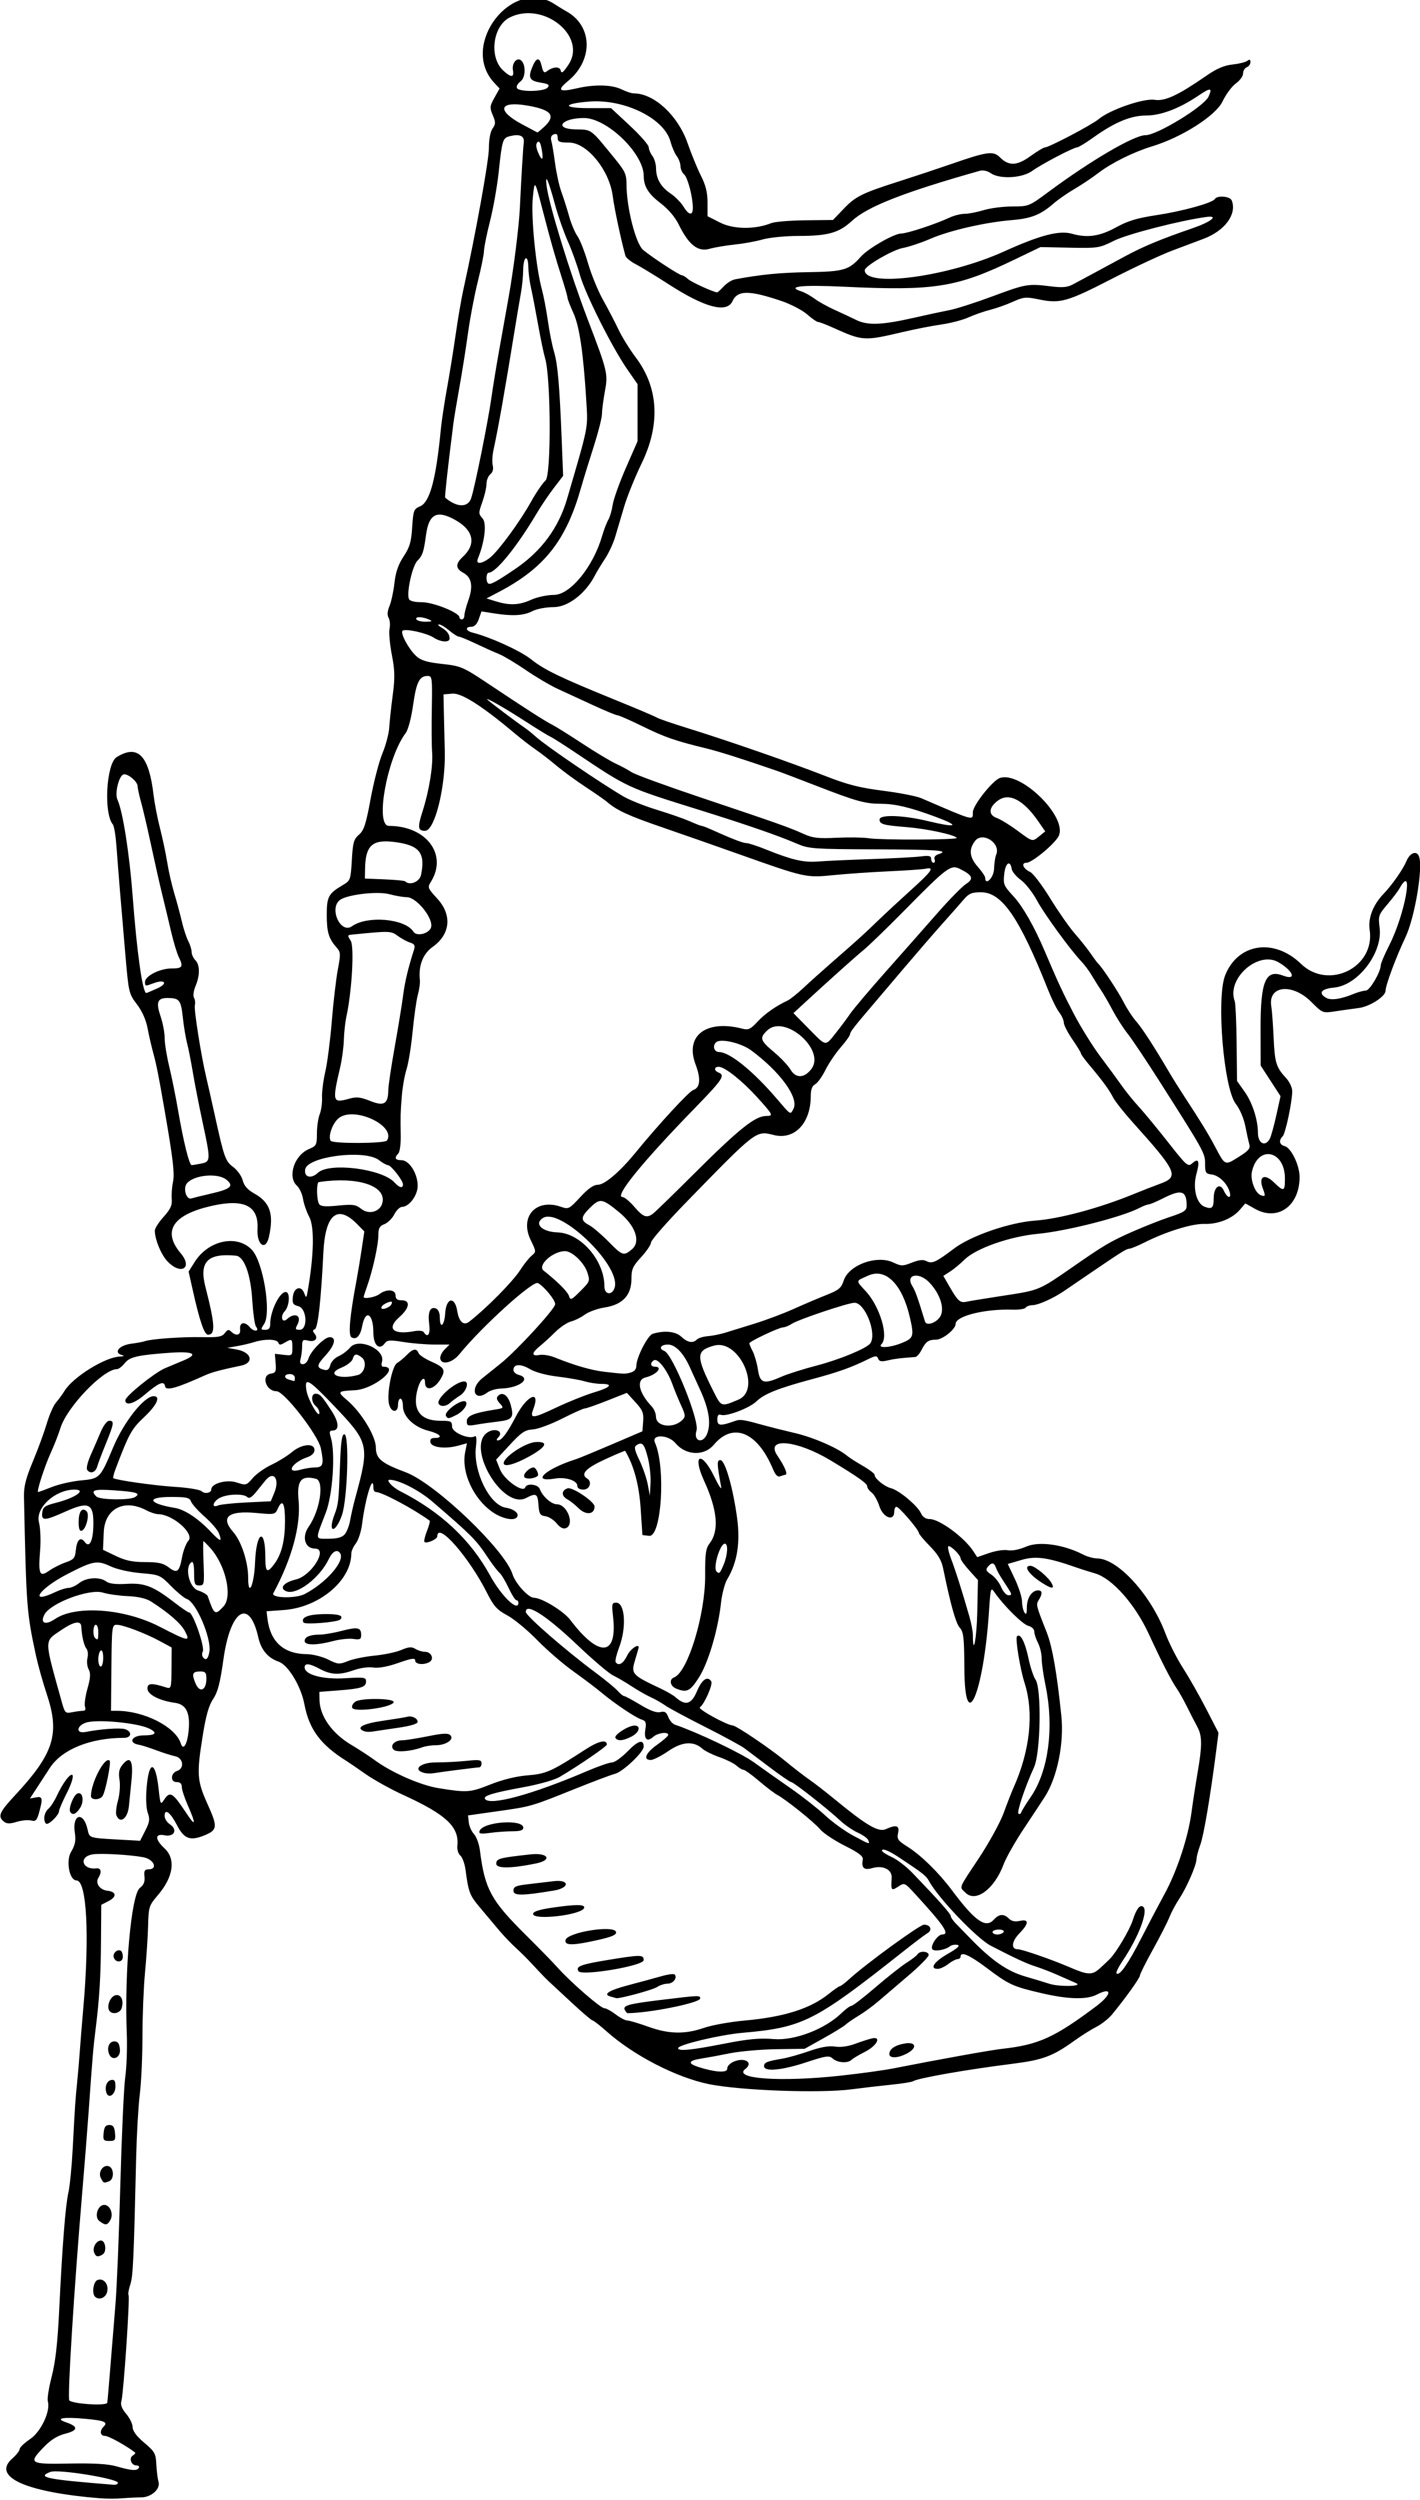 <?xml version="1.0" encoding="UTF-8"?>
<svg version="1.1" viewBox="0 0 541.88 953.44" xmlns="http://www.w3.org/2000/svg">
<path d="m38.438 952.86c-28.603-2.298-41.715-8.198-33.75-15.187 1.547-1.357 2.812-2.979 2.812-3.603 0-0.625 1.793-2.337 3.984-3.806 4.171-2.796 7.914-10.807 6.756-14.458-0.28-0.883 0.392-5.117 1.495-9.41 1.43-5.568 2.244-12.774 2.842-25.148 1.199-24.828 2.399-40.146 3.523-45 0.538-2.32 1.281-9.914 1.652-16.875 0.932-17.48 0.995-18.424 1.698-25.312 0.342-3.352 0.776-8.414 0.965-11.25 0.189-2.836 0.805-10.43 1.369-16.875 2.441-27.888 1.327-48.75-2.603-48.75-2.688 0-4.105-7.413-2.075-10.854 1.592-2.699 1.907-4.302 1.448-7.367-1.08-7.204 3.347-8.248 4.886-1.152 0.697 3.216 0.536 3.162 11.337 3.766l8.684 0.486 1.982-3.884c1.653-3.241 1.812-4.356 0.956-6.737-0.617-1.716-0.796-5.573-0.448-9.68 0.902-10.66 3.424-10.284 4.599 0.685 0.62 5.792 0.725 5.998 2.042 4.014 2.321-3.495 3.212-2.947 8.712 5.358 3.378 5.1 3.535 3.912 0.416-3.14-1.289-2.915-2.344-6.131-2.344-7.148 0-1.223-0.634-1.848-1.875-1.848-1.228 0-1.875-0.625-1.875-1.812 0-0.997 0.844-2.08 1.875-2.407 2.997-0.951 2.495-4.992-0.703-5.655-1.418-0.294-4.688-1.328-7.266-2.298-2.578-0.97-5.526-1.902-6.552-2.072-4.181-0.693-2.734-3.569 1.796-3.569 4.669 0 5.486-0.972 2.178-2.59-4.629-2.265-20.491-3.696-24.375-2.2-3.523 1.357-3.523 4.186 0 3.496 5.795-1.136 13.277-1.671 15.133-1.082 2.779 0.882 2.522 3.313-0.35 3.313-12.883 0-23.719 4.379-28.323 11.446-1.777 2.728-4.219 6.476-5.426 8.33l-2.195 3.37 2.26-0.432c2.579-0.493 2.754 0.314 1.248 5.737-0.848 3.056-1.312 3.526-3.031 3.076-1.116-0.292-3.603-0.059-5.526 0.517-2.706 0.811-3.821 0.778-4.933-0.144-2.372-1.968-1.701-3.537 4.244-9.927 14.886-16.002 17.235-23.426 12.197-38.56-1.512-4.541-3.382-11.21-4.157-14.819-3.55-16.545-3.678-18.239-4.569-60.469-0.084-4.003 0.679-7.044 3.414-13.594 1.938-4.641 4.322-11.141 5.299-14.446 0.977-3.304 2.552-6.89 3.501-7.969s2.438-3.109 3.309-4.512c3.257-5.248 15.42-12.793 20.998-13.026 1.585-0.066 1.965-0.277 0.968-0.537-3.527-0.922-1.208-3.794 3.533-4.377 2.053-0.253 4.365-0.683 5.139-0.957 2.441-0.865 14.245-1.694 21.879-1.537 6.132 0.126 7.557-0.132 8.609-1.556 1.01-1.368 1.497-1.474 2.449-0.535 1.853 1.828 3.628 1.39 3.38-0.834-0.304-2.728 1.673-3.225 3.649-0.918 1.667 1.947 3.933 1.751 2.395-0.207-0.47-0.599-1.114-5.233-1.431-10.299-0.608-9.713-3.086-16.414-6.181-16.712-10.907-1.05-14.149 2.3-11.642 12.033 3.652 14.18 3.859 18.108 0.957 18.108-1.403 0-3.186-5.205-5.811-16.961l-1.589-7.118 2.321-3.677c5.24-8.301 16.173-10.613 21.829-4.615 4.286 4.545 7.498 23.943 4.677 28.249-1.387 2.117-1.362 2.248 0.424 2.248 1.394 0 1.897-0.616 1.897-2.325 0-5.131 4-12.88 6.211-12.032 1.467 0.563 1.004 5.485-0.684 7.279-1.832 1.945-1.022 4.722 0.876 3.005 3.101-2.806 5.789-1.312 3.921 2.179-0.863 1.612-0.73 1.894 0.894 1.894 3.223 0 2.781-8.183-0.487-9.003-2.017-0.506-2.35-1.062-2.109-3.526 0.355-3.645 3.2-4.561 4.367-1.407 0.733 1.983 0.833 1.901 1.352-1.102 2.365-13.69 2.561-24.296 0.519-28.083-0.974-1.806-2.025-4.847-2.335-6.757-0.31-1.91-1.357-4.19-2.326-5.067-3.734-3.379-1.039-11.635 4.566-13.991 2.859-1.201 3.047-1.569 3.047-5.955 0-2.571 0.477-5.862 1.061-7.314 0.584-1.452 0.984-4.327 0.889-6.389-0.095-2.062 0.465-6.492 1.244-9.844s1.895-12 2.481-19.219c0.586-7.219 1.62-16.078 2.298-19.688 1.129-6.01 1.092-6.72-0.44-8.438-3.022-3.387-3.782-5.886-3.782-12.431 0-6.989 0.649-8.187 6.202-11.453 2.823-1.66 2.936-1.978 3.37-9.465 0.391-6.746 0.744-8.001 2.732-9.712 1.896-1.631 2.65-3.952 4.441-13.671 1.186-6.438 3.212-14.237 4.502-17.331 1.29-3.094 2.459-7.523 2.598-9.844 0.139-2.32 0.737-7.872 1.329-12.337 0.888-6.694 0.828-9.408-0.342-15.469-0.78-4.043-1.172-8.495-0.871-9.893 0.301-1.398 0.145-3.26-0.346-4.137-0.597-1.067-0.487-2.566 0.334-4.529 0.674-1.614 1.524-5.565 1.887-8.78 0.472-4.172 1.473-7.071 3.496-10.126 2.328-3.514 2.914-5.511 3.276-11.159 0.41-6.393 0.619-6.953 2.954-7.92 3.794-1.572 6.123-10.184 7.992-29.557 0.298-3.094 1.348-10.055 2.332-15.469s2.482-14.695 3.327-20.625c0.846-5.93 2.146-13.523 2.888-16.875 4.63-20.897 9.773-49.343 9.773-54.052 0-3.384 0.543-6.305 1.398-7.526 1.216-1.736 1.226-2.404 0.076-5.13-1.205-2.858-1.148-3.444 0.646-6.644l1.968-3.51-2.013-2.142c-13.478-14.347 6.806-40.709 23.077-29.993 1.381 0.91 3.353 2.116 4.382 2.68 10.079 5.529 10.414 18.571 0.681 26.593-4.362 3.595-3.466 4.362 3.277 2.802 6.902-1.597 13.526-1.424 17.284 0.451 1.622 0.809 3.674 1.471 4.56 1.471 7.683 0 16.792 8.406 20.453 18.873 1.509 4.315 3.847 10.016 5.195 12.669 1.776 3.494 2.451 6.268 2.451 10.062v5.239l4.84 2.453c5.088 2.578 13.313 2.655 19.489 0.183 1.314-0.526 7.151-1.011 12.969-1.077l10.579-0.12 4.089-4.267c4.59-4.79 6.945-5.947 21.627-10.628 5.672-1.808 14.531-4.752 19.688-6.542 13.375-4.642 15.776-4.975 18.223-2.528 3.45 3.45 6.538 3.353 11.708-0.368 2.54-1.828 5.008-3.324 5.483-3.324 1.559 0 17.963-8.616 20.555-10.796 4.267-3.59 17.187-8.046 21.382-7.376 3.928 0.628 8.923-1.705 19.88-9.284 3.8-2.629 6.659-3.844 9.844-4.185 2.469-0.264 5.016-0.899 5.66-1.41 0.831-0.659 1.172-0.516 1.172 0.491 0 0.781-0.633 1.664-1.406 1.96-0.773 0.297-1.406 1.368-1.406 2.38 0 1.012-1.24 2.724-2.755 3.803-1.515 1.079-3.803 4.166-5.084 6.861-2.581 5.429-15.528 13.684-26.848 17.117-7.082 2.148-15.58 6.363-20.625 10.229-2.32 1.778-6.404 4.509-9.075 6.067-2.671 1.558-6.257 4.054-7.969 5.545-4.907 4.275-8.548 5.716-15.931 6.308-9.959 0.798-23.729 3.954-30.988 7.102-3.468 1.504-8.246 3.097-10.616 3.54-3.913 0.731-14.484 6.898-14.484 8.449 0 6.784 31.849 2.513 53.129-7.125 13.82-6.259 21.124-8.155 26.017-6.751 5.773 1.656 10.533 0.965 16.698-2.424 4.555-2.504 8.062-3.571 15.315-4.66 10.013-1.504 21.518-4.671 22.451-6.18 0.924-1.495 5.82-1.061 6.447 0.571 2.016 5.253-2.615 11.536-10.764 14.607-2.275 0.857-7.673 2.888-11.997 4.513-4.323 1.625-14.659 6.456-22.969 10.736-16.975 8.742-19.765 9.537-27.709 7.897-5.146-1.063-5.963-0.992-10.093 0.869-2.471 1.114-6.392 2.501-8.712 3.083-2.32 0.582-6.015 1.873-8.21 2.868-2.195 0.995-6.836 2.212-10.312 2.703s-10.118 1.787-14.759 2.879c-14.804 3.484-15.282 3.455-26.512-1.598-2.722-1.225-5.344-2.227-5.827-2.227s-2.365-1.306-4.184-2.903c-1.819-1.597-6.227-3.891-9.796-5.099-12.297-4.16-16.758-4.158-18.657 0.011-2.176 4.777-10.525 2.569-24.556-6.493-4.898-3.164-10.491-6.57-12.427-7.569-1.937-0.999-3.7-2.458-3.918-3.241-1.623-5.823-4.268-18.256-4.791-22.518-1.238-10.094-9.814-20.625-16.796-20.625-3.608 0-4.255-0.281-4.255-1.846 0-1.297-0.44-1.677-1.482-1.277-0.987 0.379-1.295 1.23-0.923 2.549 0.307 1.089 0.956 4.982 1.443 8.65 0.486 3.668 1.563 8.52 2.392 10.781 0.829 2.261 2.15 6.419 2.935 9.239 0.785 2.821 2.216 6.237 3.182 7.593 0.965 1.356 2.784 6.009 4.043 10.34 1.258 4.332 3.83 10.618 5.716 13.97 1.886 3.352 4.525 8.414 5.866 11.25s4.34 7.68 6.665 10.764c8.67 11.499 9.43 25.475 2.196 40.375-2.491 5.132-5.473 12.494-6.626 16.362-1.153 3.867-2.697 9.076-3.433 11.574s-2.5 6.296-3.921 8.438c-1.421 2.142-3.157 5.007-3.857 6.366-3.56 6.91-10.267 12.059-15.707 12.059-2.894 0-6.42 0.66-8.062 1.509-3.364 1.739-7.589 2-14.573 0.899l-4.928-0.777-1.023 2.934c-0.662 1.9-1.651 2.934-2.806 2.934-2.535 0-2.211 1.564 0.463 2.236 6.771 1.7 18.119 6.871 22.261 10.145 5.227 4.132 11.008 6.914 32.68 15.727 7.992 3.25 14.953 6.21 15.469 6.578s6 2.24 12.188 4.16c15.191 4.714 38.905 12.954 51.982 18.062 8.512 3.325 13.07 4.488 22.031 5.624 6.214 0.787 12.775 2.069 14.58 2.847 20.503 8.842 19.688 8.621 19.688 5.341 0-2.62 7.607-12.204 10.388-13.086 8.069-2.561 25.798 14.967 22.386 22.132-1.403 2.947-10.166 10.235-12.307 10.235-2.194 0-1.296 2.275 1.381 3.5 1.132 0.518 4.589 5.061 7.683 10.097s7.336 11.103 9.427 13.483c2.091 2.38 4.813 5.803 6.049 7.608s2.49 3.492 2.788 3.75c1.431 1.239 7.673 10.679 9.72 14.698 1.266 2.486 3.421 5.786 4.79 7.333 2.287 2.585 6.784 9.516 12.695 19.564 1.289 2.191 3.848 6.279 5.687 9.085 6.206 9.47 9.263 14.456 11.748 19.164 3.868 7.325 3.671 7.238 8.932 3.967 3.793-2.358 4.588-3.29 4.139-4.849-0.306-1.062-1.001-4.212-1.544-7-0.575-2.951-2.088-6.478-3.621-8.438-4.638-5.929-7.484-40.473-4.043-49.073 4.883-12.204 18.642-14.271 28.913-4.342 10.524 10.174 28.363 1.36 26.217-12.953-0.67-4.467 1.286-9.556 5.262-13.693 3.295-3.428 7.454-9.378 8.81-12.604 1.315-3.129 3.858-4.061 4.749-1.741 1.618 4.216-1.598 23.391-5.183 30.907-3.535 7.41-7.564 18.234-7.564 20.318 0 2.192-6 6.069-10.242 6.619-2.359 0.306-6.426 0.877-9.039 1.27-4.739 0.712-4.76 0.704-9.067-3.603-7.27-7.27-16.585-6.252-15.266 1.669 0.268 1.607 0.667 7.005 0.889 11.997 0.422 9.521 0.976 11.309 4.773 15.406 1.28 1.381 2.326 3.609 2.326 4.952-2e-3 4.08-2.563 16.162-3.659 17.257-1.568 1.568-1.23 3.194 0.773 3.718 2.47 0.646 5.699 7.322 5.699 11.783 0 11.06-8.352 17.017-17.024 12.143l-3.686-2.071-2.067 2.409c-2.932 3.418-8.308 5.569-13.525 5.412-4.736-0.142-14.561 2.897-22.891 7.08-2.591 1.302-5.204 2.374-5.806 2.384-1.103 0.018-3.062 1.248-15.642 9.826-3.781 2.578-7.961 5.427-9.289 6.331-4.075 2.775-9.807 5.346-11.968 5.367-1.13 0.011-2.312 0.437-2.626 0.947-0.315 0.509-2.554 0.858-4.977 0.775-10.573-0.362-21.749 2.416-21.749 5.407 0 2.035-4.943 6.016-7.49 6.031-2.919 0.018-3.875 0.7-5.56 3.97-0.731 1.418-1.785 2.609-2.342 2.646-5.426 0.363-8.026 0.683-10.608 1.305-2.318 0.558-3.16 0.398-3.574-0.68-0.472-1.229-0.987-1.192-3.999 0.287-6.339 3.114-11.221 4.852-20.974 7.468-13.135 3.523-18.459 5.637-21.445 8.515-2.727 2.629-11.553 5.96-13.653 5.154-0.884-0.339-1.292 0.24-1.292 1.836 0 2.425 1.192 2.498 6.99 0.424 1.765-0.631 3.086-0.412 11.291 1.873 2.062 0.574 7.248 1.869 11.523 2.876 7.101 1.674 16.254 5.694 19.851 8.72 0.791 0.666 3.443 2.354 5.892 3.752 2.449 1.398 4.453 2.93 4.453 3.403 0 1.421 3.77 4.486 6.297 5.12 3.045 0.764 10.089 6.65 11.399 9.525 0.669 1.469 1.802 2.226 3.331 2.226 3.7 0 13.18 6.962 16.599 12.189l1.532 2.342 4.562-1.575c2.509-0.866 5.727-1.343 7.15-1.061 1.572 0.312 4.358-0.247 7.098-1.426 4.862-2.091 14.216-0.757 21.653 3.089 1.533 0.793 3.968 1.456 5.412 1.474 7.866 0.1 20.514 14.034 25.951 28.59 1.354 3.626 4.353 9.532 6.663 13.125 2.311 3.593 6.315 10.636 8.899 15.65l4.699 9.117-0.874 6.82c-2.213 17.282-4.779 32.458-6.066 35.883-0.775 2.062-1.428 4.516-1.45 5.451-0.058 2.41-3.687 10.745-6.606 15.174-1.36 2.062-3.049 5.227-3.754 7.031s-3.523 7.325-6.263 12.268c-2.739 4.943-4.981 9.427-4.981 9.965 0 0.926-5.491 8.593-10.633 14.847-1.294 1.574-3.966 3.683-5.937 4.688-1.971 1.004-5.704 3.35-8.294 5.213-8.396 6.04-12.135 7.442-23.746 8.904-17.599 2.217-35.992 5.44-37.951 6.651-0.518 0.32-4.14 0.902-8.049 1.294-3.909 0.392-10.905 1.204-15.545 1.806-11.999 1.556-42.215 0.455-54.259-1.976-12.355-2.494-28.687-10.888-38.991-20.039-2.63-2.336-5.083-4.248-5.453-4.25-0.37-2e-3 -3.836-2.946-7.703-6.544-3.867-3.597-7.875-7.313-8.906-8.257-1.031-0.944-3.587-3.59-5.679-5.878-2.092-2.289-5.256-5.461-7.031-7.049-1.775-1.589-4.781-4.753-6.679-7.031-1.899-2.279-5.131-6.129-7.183-8.557-3.71-4.39-4.19-5.662-5.289-14.025-0.316-2.407-1.211-4.905-1.989-5.55-0.783-0.649-1.296-2.303-1.149-3.702 0.759-7.235-4.192-11.902-20.566-19.385-4.779-2.184-11.263-5.775-14.408-7.979-3.145-2.204-6.407-4.436-7.248-4.959-9.958-6.197-14.34-12.084-16.152-21.703-1.302-6.91-6.201-14.991-9.849-16.244-4.08-1.401-6.668-4.487-7.731-9.215-3.414-15.197-10.632-10.735-13.294 8.216-1.292 9.204-2.185 12.654-3.941 15.243-1.646 2.425-2.741 6.278-3.981 14-2.357 14.683-2.18 17.184 1.848 26.107 3.883 8.6 3.778 9.829-1.014 11.831-5.575 2.329-7.901 1.501-10.642-3.791-2.56-4.943-4.743-6.567-4.743-3.528 0 1.011 0.918 2.448 2.039 3.193 3.072 2.04 1.657 4.911-2.054 4.169-3.758-0.752-3.751 1.501 0.014 5.019 4.359 4.072 3.377 10.874-2.574 17.831-3.378 3.95-3.527 4.416-3.717 11.657-0.109 4.149-0.639 12.184-1.179 17.856-0.54 5.672-0.981 16.641-0.98 24.375 0.001 7.734-0.453 17.648-1.01 22.031s-1.186 15.352-1.398 24.375c-0.929 39.49-1.184 45-2.231 48.172-0.609 1.845-0.907 3.679-0.662 4.076 0.566 0.917-1.904 37.515-2.721 40.307-0.435 1.486 0.093 2.922 1.837 4.994 1.346 1.599 2.447 3.886 2.447 5.082 0 1.438 1.492 3.433 4.405 5.892 4.034 3.405 4.424 4.104 4.63 8.301 0.124 2.521 0.498 5.482 0.832 6.581 0.835 2.748-2.744 5.971-6.631 5.971-1.635 0-4.825 0.158-7.089 0.351-2.263 0.193-6.014 0.198-8.334 0.012zm6.562-5.924c0-1.586-22.829-5.285-25.734-4.17-5.457 2.094-1.637 2.873 24.093 4.915 0.902 0.071 1.641-0.263 1.641-0.744zm7.969-5.688c0.319-0.516-0.092-0.938-0.912-0.938-1.982 0-2.984-2.791-1.361-3.794 0.705-0.436 1.083-0.947 0.84-1.137-3.248-2.54-10.056-6.319-11.384-6.319-1.943 0-2.265-1.887-0.605-3.547 1.729-1.729 0.399-2.3-6.949-2.988-8.59-0.804-11.916-0.18-7.309 1.371 4.668 1.572 4.537 3.07-0.378 4.307-2.937 0.74-5.468 2.296-8.037 4.943-6.233 6.422-5.769 6.733 9.608 6.445 9.425-0.176 14.741 0.144 18.048 1.088 5.776 1.649 7.69 1.778 8.438 0.568zm-12.06-24.726c0.07-0.065 0.595-6.024 1.165-13.243 0.57-7.219 1.463-18.188 1.984-24.375s1.358-26.648 1.86-45.469 1.348-37.383 1.879-41.25c0.532-3.867 0.796-11.25 0.587-16.406-0.959-23.703 1.69-53.245 4.998-55.741 1.471-1.11 1.972-2.337 1.758-4.311-0.238-2.199 0.067-2.761 1.5-2.764 3.753-8e-3 2.148-3.835-1.937-4.619-5.087-0.975-16.652-1.608-19.528-1.068-5.283 0.991-3.762 5.973 1.62 5.307 1.777-0.22 2.125 1.448 0.754 3.614-1.275 2.015 0.488 4.566 3.392 4.91 3.52 0.417 3.74 2.271 0.471 3.962l-2.768 1.431-0.098 13.389c-0.104 14.27-0.571 21.991-2.058 34.014-0.945 7.636-1.076 9.187-2.657 31.406-0.495 6.961-1.546 20.25-2.335 29.531-3.212 37.794-5.84 79.877-5.037 80.68 1.303 1.303 13.224 2.129 14.448 1zm-4.659-40.587c-1.276-1.276-0.609-5.743 0.948-6.34 2.343-0.899 4.413 1.651 3.687 4.542-0.578 2.301-3.138 3.295-4.635 1.798zm-0.335-16.846c-0.716-1.866 0.835-4.56 2.624-4.56 1.73 0 2.281 4.257 0.683 5.27-1.851 1.173-2.651 1.002-3.308-0.71zm2.035-11.957c-2.082-1.522-0.694-6.196 1.84-6.196 2.158 0 3.598 3.38 2.397 5.625-1.188 2.22-1.859 2.311-4.237 0.571zm0.556-16.379c-1.222-2.283 0.877-5.374 3.076-4.53 1.969 0.755 2.012 4.957 0.059 5.706-2.059 0.79-2.088 0.779-3.135-1.176zm1.043-17.239c0.224-2.324 0.739-3.047 2.169-3.047s1.945 0.723 2.169 3.047c0.264 2.739 0.045 3.047-2.169 3.047-2.213 0-2.433-0.308-2.169-3.047zm1.117-15.195c-0.845-2.202 0.029-4.684 1.766-5.019 1.252-0.241 1.63 0.33 1.63 2.467 0 2.976-2.51 4.861-3.396 2.552zm0.944-14.984c-0.919-2.395 0.069-4.742 1.997-4.742 1.416 0 1.933 0.731 2.156 3.047 0.315 3.268-3.026 4.632-4.152 1.695zm0.076-16.514c-1.053-1.704 0.396-5.325 2.334-5.832 2.134-0.558 3.34 1.944 2.387 4.948-0.63 1.984-3.687 2.556-4.72 0.884zm1.742-20.198c-0.592-1.542 1.364-3.426 2.699-2.601 0.411 0.254 0.748 1.281 0.748 2.282 0 2.194-2.634 2.437-3.447 0.319zm277.2 45.044c7.477-0.809 16.547-2.053 20.156-2.763 18.416-3.623 37.124-6.984 41.719-7.497 13.827-1.542 19.898-4.297 35.859-16.267 6.067-4.55 6.14-7.513 0.107-4.366-3.71 1.935-10.875 1.76-20.658-0.503-11.236-2.599-12.76-3.29-21.048-9.535-6.793-5.119-10.198-6.617-10.198-4.488 0 0.516-0.527 0.947-1.172 0.958-0.645 0.011-2.227 0.846-3.516 1.854s-3.082 1.843-3.984 1.854c-3.302 0.042-1.504-2.691 3.75-5.7 3.816-2.186 4.898-3.193 3.705-3.448-0.927-0.198-2.193 0.038-2.812 0.525-1.866 1.467-6.123 2.162-6.775 1.106-0.822-1.33 2.069-5.587 3.795-5.587 3.022 0 0.78-3.337-10.482-15.599-3.873-4.217-3.914-4.234-6.328-2.652-2.619 1.716-2.784 1.492-2.477-3.371 0.199-3.152-3.29-4.884-7.441-3.693-3.127 0.897-4.18-0.076-3.591-3.314 0.221-1.214-1.546-2.559-6.856-5.219-3.934-1.971-8.157-4.776-9.384-6.234-2.352-2.796-13.029-11.367-16.418-13.181-1.098-0.588-4.232-2.977-6.964-5.309-2.732-2.332-5.381-4.24-5.887-4.24-0.506 0-1.699-0.705-2.651-1.566-0.952-0.862-3.894-2.328-6.538-3.259s-5.538-2.354-6.43-3.161c-3.417-3.093-7.759-2.81-13.084 0.854-2.705 1.861-5.715 3.384-6.689 3.384-3.076 0-1.923-2.743 2.449-5.825 2.32-1.635 4.219-3.314 4.219-3.731 0-1.33-4.011-0.811-5.726 0.741-2.328 2.107-3.615 0.899-3.011-2.824 0.427-2.634 0.184-3.272-1.443-3.788-2.338-0.742-10.491-6.214-15.293-10.264-1.893-1.597-6.696-5.224-10.672-8.06-3.976-2.836-10.232-8.241-13.901-12.011-3.67-3.77-8.781-7.99-11.359-9.377-3.943-2.121-5.176-3.489-7.764-8.614-6.939-13.741-18.955-27.389-18.955-21.53 0 1.053-3.83 2.79-4.844 2.196-0.344-0.201 0.038-2.055 0.849-4.119 0.811-2.064 1.303-3.88 1.094-4.036-5.86-4.351-18.204-10.947-20.485-10.947-0.544 0-0.989-0.633-0.989-1.406 0-6.224-3.047 3.36-4.322 13.594-0.353 2.836-1.424 6.162-2.379 7.392s-1.737 2.947-1.737 3.817c0 10.358-12.269 20.638-25.781 21.603l-6.562 0.469 0.312 2.662c1.052 8.959 6.174 13.622 15.054 13.706 2.264 0.021 5.923 0.941 8.132 2.044 3.773 1.884 4.233 1.919 7.608 0.568 1.976-0.791 6.543-1.718 10.15-2.062s8.174-1.311 10.15-2.151c2.859-1.215 3.958-1.3 5.378-0.413 0.982 0.613 2.648 1.115 3.702 1.115 2.336 0 3.57 2.684 1.76 3.83-2.076 1.315-5.527 1.007-5.527-0.492 0-1.087-1.253-0.911-6.435 0.899-4.151 1.45-7.562 2.073-9.609 1.754-1.787-0.278-4.967 0.148-7.276 0.976-5.46 1.957-8.784 1.853-12.997-0.405-4.084-2.189-5.87-2.375-5.87-0.611 0 2.788 6.994 4.657 15.449 4.13 7.225-0.451 7.989-0.339 7.989 1.173 0 2.206-1.763 2.787-10.504 3.461l-7.308 0.564 0.032 2.908c0.069 6.27 4.718 12.888 12.156 17.303 2.836 1.683 6.844 4.297 8.906 5.808 6.564 4.809 17.457 9.591 24.375 10.702 10.894 1.748 12.029 1.669 19.677-1.369 4.694-1.865 9.891-3.156 14.044-3.488 7.389-0.592 9.241-1.414 22.404-9.944 4.934-3.197 8.094-3.908 8.094-1.822 0 0.701-10.339 7.794-17.956 12.318-1.98 1.176-7.86 2.844-13.94 3.955-11.567 2.113-15.34 3.259-14.612 4.438 1.724 2.79 18.042-1.644 38.885-10.565 4.284-1.834 8.611-3.334 9.616-3.334 1.005 0 3.701-1.929 5.992-4.286 3.983-4.099 6.077-4.694 6.077-1.728 0 2.082-7.962 9.609-10.959 10.36-1.449 0.363-8.33 2.95-15.291 5.748-16.79 6.749-16.589 6.691-29.531 8.524l-11.25 1.593 0.284 2.643c0.156 1.454 1.054 3.47 1.995 4.48 0.941 1.01 1.96 3.816 2.264 6.235 1.862 14.807 4.199 19.08 17.796 32.534 4.729 4.679 10.09 10.177 11.913 12.218 4.916 5.502 16.35 15.428 17.771 15.428 0.68 0 2.62 1.055 4.31 2.344s3.709 2.344 4.486 2.344c0.777 0 4.337 1.055 7.91 2.344 7.88 2.842 13.99 2.974 21.305 0.457 3.016-1.038 9.938-2.288 15.381-2.778 15.251-1.374 25.186-4.519 32.292-10.222 2.005-1.609 3.914-2.925 4.244-2.925 0.33 0 1.947-1.23 3.593-2.734 6.281-5.737 26.846-20.703 28.448-20.703 2.47 0 3.341 2.059 1.363 3.223-0.93 0.548-4.906 3.54-8.836 6.65-34.297 27.141-38.588 29.321-61.771 31.373-8.734 0.773-24.579 4.551-24.588 5.863-8e-3 1.238 4.926 0.763 17.379-1.674 9.496-1.859 13.684-2.251 19.184-1.798 7.911 0.652 19.484-3.788 25.781-9.892 1.593-1.544 3.321-2.808 3.839-2.808 0.518 0 4.641-3.178 9.162-7.061s9.842-8.085 11.825-9.337c1.983-1.252 3.876-2.715 4.208-3.251 0.88-1.424 4.242-1.194 4.242 0.291 0 0.697-3.419 4.177-7.597 7.734s-9.346 7.974-11.484 9.815c-2.138 1.841-5.575 4.357-7.638 5.59s-4.279 2.757-4.925 3.385c-0.646 0.629-4.443 2.965-8.438 5.191l-7.263 4.048-10.781 0.156c-5.93 0.086-13.945 0.794-17.812 1.574-3.867 0.78-8.824 1.696-11.016 2.036-4.763 0.739-5.086 1.827-0.938 3.165 6.307 2.034 11.016 2.343 11.016 0.722 0-2.793 6.595-4.72 8.057-2.354 0.367 0.594-0.113 1.65-1.066 2.347-5.182 3.789 13.084 5.112 36.135 2.616zm-29.062-3.636c0-1.431 1.081-1.872 7.031-2.875 2.062-0.348 6.658-1.645 10.212-2.884 4.407-1.536 7.537-2.081 9.844-1.714 2.095 0.333 4.987-0.057 7.601-1.025 2.32-0.859 5.21-1.796 6.421-2.082 3.885-0.916 1.99 2.793-2.614 5.115-2.289 1.154-4.588 2.525-5.109 3.047-1.407 1.407-5.36 1.149-7.146-0.467-1.403-1.27-2.443-1.125-10.125 1.406-9.367 3.087-16.115 3.706-16.115 1.478zm47.812-4.636c0-1.923 2.23-3.419 6.01-4.033 4.315-0.7 4.696 1.775 0.599 3.894-3.442 1.78-6.609 1.846-6.609 0.139zm-100.83-16.603c-1.156-1.87 0.901-2.476 13.644-4.023 14.845-1.802 15-1.808 15-0.559 0 1.667-19.531 5.602-27.807 5.602-0.114 0-0.49-0.459-0.837-1.019zm-5.392-5.262c-3.318-0.86-0.931-2.405 6.885-4.458 4.363-1.145 9.923-2.657 12.355-3.358 2.433-0.702 4.7-0.999 5.038-0.661 1.209 1.209-0.535 3.508-2.66 3.508-1.19 0-2.997 0.578-4.014 1.285-1.515 1.053-14.646 4.608-15.628 4.231-0.156-0.06-1.045-0.306-1.976-0.547zm-12.42-9.738c-1.149-1.859 0.887-2.597 12.238-4.435 11.613-1.88 12.656-1.86 12.656 0.246 0 2.164-23.683 6.149-24.894 4.189zm-4.935-11.83c0.579-3.008 18.723-5.91 19.285-3.085 0.21 1.054-1.559 1.823-7.01 3.047-9.514 2.138-12.682 2.147-12.276 0.038zm-12.358-10.005c0-0.891 2.196-1.619 7.07-2.344 9.222-1.372 12.875-1.353 12.403 0.063-0.897 2.692-19.472 4.868-19.472 2.281zm-7.5-8.82c0-1.566 0.85-1.958 5.391-2.484 2.965-0.344 7.437-0.874 9.938-1.179 6.1-0.743 6.222 2.553 0.132 3.568-12.108 2.017-15.461 2.038-15.461 0.094zm-6.562-10.318c0-1.958 1.096-2.259 12.985-3.558 6.836-0.747 8.627 2.136 2.15 3.461-9.553 1.954-15.134 1.989-15.134 0.097zm-6.387-12.472c1.147-3.529 16.7-4.702 16.7-1.259 0 0.967-1.157 1.349-4.088 1.349-2.248 0-6.102 0.276-8.564 0.614-3.607 0.494-4.393 0.358-4.048-0.703zm-21.035-22.143c-4.719-1.165-1.656-4.018 4.316-4.018 3.276 0 8.549-0.271 11.719-0.602 4.964-0.519 5.763-0.389 5.763 0.938 0 0.847-0.391 1.54-0.87 1.54-0.946 0-14.372 1.721-17.412 2.232-1.031 0.173-2.613 0.133-3.516-0.09zm-11.76-8.887c-1.51-1.51 0.327-3.568 3.183-3.568 1.215 0 5.623-0.688 9.794-1.528 5.887-1.186 7.832-1.277 8.691-0.406 1.572 1.595-1.668 3.809-5.574 3.809-1.673 0-4.018 0.361-5.211 0.801-4.202 1.552-9.767 2.008-10.883 0.892zm84.659-4.492c-0.674-1.091 4.89-4.693 7.257-4.698 2.609-6e-3 1.903 2.625-1.125 4.191-3.19 1.649-5.317 1.825-6.131 0.507zm-95.868-2.534c-3.408-1.307-0.631-2.882 7.031-3.986 4.512-0.651 8.73-1.338 9.375-1.528 1.745-0.514 3.984 0.568 3.984 1.925 0 0.778-2.686 1.576-7.734 2.299-4.254 0.609-8.578 1.25-9.609 1.423-1.031 0.174-2.402 0.113-3.047-0.134zm-4.54-8.871c-0.369-0.597 0.129-1.664 1.11-2.382 2.079-1.52 15.076-1.362 14.662 0.179-0.53 1.97-14.694 3.948-15.772 2.203zm-18.194-25.54c0-1.591 2.025-2.444 5.801-2.444 1.559 0 5.337-0.648 8.395-1.441 6.089-1.578 7.367-1.3 7.367 1.602 0 1.634-0.456 1.859-3.001 1.486-1.651-0.242-5.131 0.127-7.734 0.82-6.272 1.67-10.827 1.661-10.827-0.023zm-0.418-7.049c-1.156-1.871 1.552-3.072 7.237-3.213 6.112-0.151 8.377 0.556 6.712 2.095-1.09 1.007-13.408 1.994-13.949 1.118zm294.79 137.52c-1.289-0.561-4.453-1.956-7.031-3.099-2.578-1.143-6.375-2.609-8.438-3.257-3.366-1.057-7.966-3.189-17.097-7.923-5.333-2.765-20.165-18.309-23.606-24.74-1.013-1.893-2.292-2.896-11.328-8.888-3.949-2.619-6.562-3.662-6.562-2.621 0 0.421 1.661 1.515 3.692 2.431 2.031 0.916 5.569 3.616 7.862 6.002 9.998 10.399 14.672 15.648 14.684 16.491 7e-3 0.497 0.854 1.763 1.883 2.812 1.029 1.049 3.505 3.595 5.504 5.658 8.247 8.511 14.111 12.581 21.044 14.604 3.706 1.081 7.793 2.318 9.082 2.748 3.813 1.271 13.274 1.072 10.312-0.218zm9.104-5.65c1.285-1.16 2.967-2.742 3.737-3.516 2.489-2.498 7.569-11.035 8.752-14.708 1.401-4.347 2.686-6.087 3.929-5.318 2.239 1.384-1.581 11.56-7.796 20.768-1.548 2.294-2.572 4.413-2.276 4.709 1.114 1.114 4.313-3.433 9.441-13.42 2.912-5.672 6.915-13.272 8.896-16.889 4.685-8.557 8.975-21.512 10.24-30.923 0.555-4.125 1.625-11.086 2.378-15.469 1.771-10.302 1.742-13.896-0.138-17.344-0.843-1.547-2.578-4.922-3.854-7.5-1.276-2.578-3.049-5.742-3.938-7.031-2.195-3.18-5.65-9.912-10.761-20.963-5.241-11.334-13.975-21.15-20.482-23.018-2.173-0.624-5.217-1.581-6.764-2.127-11.243-3.968-15.767-4.61-21.232-3.013l-5.294 1.547 2.716 5.74c1.494 3.157 2.722 7.006 2.731 8.553 8e-3 1.547 0.424 3.445 0.924 4.219 0.678 1.049 0.912 0.529 0.923-2.042 0.015-3.543 1.932-6.395 4.3-6.395 1.619 0 1.713 1.302 0.262 3.625-1.139 1.824-1.09 2.029 2.983 12.312 2.147 5.42 3.912 15.462 5.602 31.875 1.084 10.525-1.518 23.382-6.237 30.824-0.957 1.509-4.511 6.898-7.899 11.976-3.387 5.077-6.933 11.316-7.88 13.864-3.504 9.427-10.647 14.744-14.555 10.836-2.398-2.398-2.925-1.042 5.157-13.251 3.868-5.842 8.109-13.583 9.425-17.201 1.316-3.619 2.962-7.845 3.657-9.392 6.41-14.256 7.966-28.761 4.308-40.164-1.706-5.317-3.621-17.006-2.911-17.767 1.268-1.358 3.077 2.074 4.387 8.321 0.712 3.395 1.926 7.075 2.698 8.178 2.37 3.384 1.948 27.968-0.574 33.462-3.393 7.39-6.629 17.019-5.936 17.661 0.369 0.341 0.861 0.086 1.095-0.568 0.233-0.653 1.845-3.253 3.581-5.778 6.787-9.866 8.996-26.397 5.672-42.448-0.823-3.974-1.496-8.672-1.496-10.44 0-1.768-0.63-4.422-1.401-5.899-0.77-1.477-1.403-3.416-1.406-4.308-4e-3 -0.937-0.975-1.866-2.297-2.198-2.144-0.538-9.381-7.702-12.837-12.707-1.479-2.143-1.556-1.886-2.148 7.153-2.053 31.362-9.253 48.115-9.401 21.875-0.067-11.889-0.308-14.003-1.776-15.627-1.496-1.653-3.497-8.804-6.334-22.635-0.627-3.058-2.004-5.359-5.068-8.47-2.314-2.349-4.207-4.62-4.207-5.046 0-1.152-7.537-9.942-8.525-9.942-0.468 0-0.85 0.844-0.85 1.875 0 3.899-4.243 2.322-5.675-2.109-0.708-2.191-2.042-4.536-2.963-5.209-0.921-0.674-1.675-1.732-1.675-2.351 0-1.105-3.542-3.612-13.976-9.893-12.968-7.807-25.073-8.912-20.321-1.856 2.965 4.402 4.156 7.357 2.967 7.357-0.216 0-1.038 0.248-1.828 0.551-1.007 0.386-1.849-0.438-2.82-2.761-5.924-14.178-15.222-18.006-22.536-9.279-3.711 4.428-10.698 4.147-14.652-0.589-2.776-3.325-9.286-3.506-7.83-0.217 4.176 9.43 2.52 36.104-2.208 35.56l-2.578-0.297-0.676-10.136c-0.602-9.023-2.552-16.279-5.906-21.975-0.076-0.13-3.578 1.347-7.781 3.281-7.303 3.361-9.395 5.62-6.73 7.267 2.003 1.238 1.009 4.219-1.406 4.219-1.475 0-2.344-0.53-2.344-1.429 0-2.038-4.458-3.462-8.63-2.757-9.345 1.579-3.488-3.744 8.161-7.416 1.031-0.325 7.148-2.849 13.594-5.609l11.719-5.019 0.283-3.78c0.24-3.21-0.207-4.315-2.969-7.33l-3.252-3.55-7.53 2.976c-4.142 1.637-7.983 2.976-8.536 2.976-0.553 0-4.477 1.759-8.719 3.909-4.242 2.15-9.269 3.996-11.171 4.102-2.915 0.162-4.278 1.079-8.697 5.852l-5.24 5.66 1.512 3.779c1.568 3.919 8.843 9.062 9.601 6.788 0.558-1.674 4.871-1.197 5.539 0.612 1.044 2.827 4.405 5.826 6.548 5.843 3.967 0.031 6.877 7.783 3.419 9.11-1.023 0.393-2.228-0.232-3.516-1.823-1.078-1.331-3.014-2.562-4.303-2.736-2.027-0.273-2.383-0.854-2.632-4.3-0.314-4.346-0.859-4.651-4.729-2.65-8.893 4.599-23.083-19.425-14.762-24.992 2.954-1.976 6.409-0.378 4.123 1.907-0.69 0.69-0.746 1.125-0.145 1.125 1.486 0 3.496-2.67 6.92-9.192 4.284-8.159 9.494-10.304 6.612-2.721-1.425 3.747-0.298 3.663 8.85-0.662 4.631-2.19 11.057-4.765 14.279-5.724 6.411-1.907 7.577-3.263 2.806-3.263-1.679 0-4.527-0.438-6.328-0.973-1.801-0.535-6.476-1.353-10.388-1.817-4.312-0.511-8.468-1.643-10.555-2.874-3.559-2.1-6.239-1.942-6.239 0.369 0 0.729 0.88 1.557 1.956 1.838 5.112 1.337 0.375 5.04-6.699 5.239-1.835 0.051-4.155 0.713-5.156 1.47-4.98 3.767-6.926-1.434-2.014-5.385 1.138-0.915 4.298-3.447 7.021-5.625 6.146-4.916 20.83-20.894 20.83-22.665 0-1.596-4.254-6.779-6.591-8.029-1.937-1.036-21.32 16.511-29.972 27.134-2.66 3.266-6.764 4.262-7.285 1.767-0.182-0.871 0.539-2.453 1.602-3.516l1.933-1.933-5.859-8e-3c-3.223-4e-3 -8.543-0.443-11.823-0.975-5.116-0.83-6.118-0.755-7.056 0.527-2.07 2.831-4.323 0.703-4.339-4.098-0.024-7.35-3.025-9.093-4.266-2.478-0.702 3.74-2.274 5.383-4.082 4.266-1.301-0.804-0.678-7.907 1.897-21.609 0.533-2.836 1.427-8.22 1.987-11.964l1.018-6.808-2.723-2.775c-7.527-7.671-12.19-3.782-12.906 10.767-0.918 18.653-2.074 28.929-3.299 29.338-0.843 0.281-0.86 0.698-0.07 1.65 1.543 1.859 0.198 3.327-2.443 2.664-2.022-0.508-2.288-0.264-2.299 2.106-8e-3 1.474-0.267 3.629-0.578 4.789-0.408 1.523-0.162 2.109 0.887 2.109 0.799 0 1.738-0.949 2.088-2.109 0.889-2.953 6.082-8.203 8.112-8.203 2.694 0 2.002 3.044-1.58 6.955-3.44 3.756-3.539 4.705-0.569 5.481 1.34 0.35 1.964-0.119 2.384-1.794 0.313-1.248 1.718-2.761 3.122-3.363 1.404-0.602 3.419-2.116 4.478-3.364 3.301-3.892 13.61 0.819 12.114 5.535-0.32 1.008-0.131 1.8 0.429 1.8 6.934 0-3.498 8.641-10.846 8.984-6.57 0.307-6.745 0.536-2.881 3.799 5.38 4.542 10.978 13.735 10.978 18.027 0 4.274 2.047 5.972 11.418 9.474 11.238 4.199 37.842 29.589 40.729 38.87 1.097 3.528 6.047 8.971 8.166 8.98 2.991 0.013 11.329 5.092 13.878 8.455 10.99 14.495 18.044 13.991 16.329-1.168-0.559-4.937-0.452-5.42 1.191-5.42 3.376 0 4.007 9.455 1.136 17.011-1.012 2.664-1.62 5.2-1.351 5.635 1.049 1.698 2.914 0.645 4.409-2.489 1.177-2.469 4.471-4.751 4.397-3.047-6e-3 0.129-0.598 2.173-1.317 4.542-1.688 5.561-1.411 5.878 9.731 11.134 2.301 1.086 4.833 2.558 5.625 3.271 3.775 3.4 6.06 2.77 8.184-2.257 1.906-4.511 4.081-6.005 5.471-3.756 0.704 1.14-2.711 8.851-4.376 9.88-0.964 0.596 10.266 6.784 12.542 6.912 1.389 0.078 14.161 8.699 19.922 13.447 3.252 2.68 7.451 5.928 9.331 7.217s6.412 4.804 10.071 7.812c11.769 9.675 16.354 12.335 19.105 11.081 4.022-1.832 5.318-1.418 4.686 1.497-0.494 2.276-0.069 2.886 3.63 5.213 5.128 3.226 11.933 9.898 16.937 16.604 8.749 11.728 12.863 14.626 15.938 11.23 2.037-2.251 3.846-2.382 5.808-0.42 0.987 0.987 2.322 1.265 4.152 0.863 3.613-0.793 3.526 0.955-0.24 4.841-2.907 2.999-3.193 5.966-0.576 5.966 1.67 0 13.003 3.931 19.918 6.909 6.929 2.984 8.484 3.032 11.447 0.357zm-161.68-106.67c-2.343-0.942-2.827-3.504-0.808-4.279 5.235-2.009 11.935-24 11.854-38.91-0.045-8.31 0.231-10.305 1.69-12.188 3.713-4.793 3.021-12.698-2.091-23.863-4.679-10.221-1.022-11.682 3.895-1.556 1.68 3.461 2.861 5.238 2.623 3.949-1.654-8.966-1.694-10.312-0.31-10.312 1.792 0 4.846 10.619 6.397 22.236 1.249 9.359 0.026 16.849-3.794 23.232-0.926 1.547-1.985 5.555-2.353 8.906-1.144 10.404-4.851 22.933-8.447 28.555-3.369 5.266-4.59 5.863-8.656 4.228zm18.095-47.284c1.551-3.711 1.794-7.999 0.454-7.999-1.841 0-4.587 9.197-3.169 10.614 1.037 1.037 1.292 0.791 2.715-2.615zm122.69 7.671c-5.726-3.339-8.752-7.232-5.619-7.232 1.641 0 6.803 4.249 8.095 6.664 1.086 2.03 0.328 2.204-2.476 0.569zm-210.86-27.697c-7.328-5.061-12.002-15.245-10.477-22.827l0.693-3.448-3.348 0.925c-4.921 1.359-10.22 0.712-10.6-1.294-0.215-1.135 0.288-1.641 1.633-1.641 3.47 0 2.055-1.624-2.389-2.744-5.51-1.387-9.729-5.452-9.729-9.372 0-1.587-0.422-2.885-0.938-2.885-0.516 0-0.938 1.055-0.938 2.344 0 3.204-2.601 3.044-3.418-0.21-0.972-3.872 1.126-14.608 3.073-15.727 0.897-0.516 2.55-1.887 3.674-3.047 2.355-2.432 3.755-2.673 4.484-0.772 0.282 0.736 2.382 2.164 4.667 3.175 5.284 2.337 5.819 3.282 3.796 6.706-2.385 4.037-5.963 4.867-5.963 1.382 0-2.809-1.844-1.197-2.834 2.478-2.121 7.878 0.907 12.109 8.667 12.109 4.091 0 4.479 0.193 4.479 2.23 0 2.281 6.554 5.028 8.753 3.669 0.552-0.341 0.688 1.214 0.353 4.039-1.11 9.361 5.201 22.224 11.389 23.214 3.389 0.542 5.467 2.449 4.128 3.788-1.31 1.31-5.67 0.314-9.154-2.092zm32.749-1.544c-1.277-1.277-3.156-2.768-4.176-3.314-2.407-1.288-2.374-3.448 0.065-4.222 1.833-0.582 10.269 5.103 10.269 6.92 0 3.123-3.317 3.455-6.157 0.615zm-20.626-11.845c-0.66-1.068 1.853-3.646 3.554-3.646 0.84 0 2.136 2.682 1.548 3.205-1.247 1.11-4.514 1.392-5.102 0.441zm-7.89-5.287c0.049-2.401 8.368-7.872 12.254-8.059 4.973-0.239 4.103 1.796-2.299 5.376-5.639 3.153-9.988 4.326-9.955 2.683zm-14.077-16.012c0-2.041 2.685-3.152 10.638-4.401 3.514-0.552 3.564-0.613 1.944-2.404-1.218-1.346-1.385-2.116-0.623-2.877 1.698-1.698 3.797-0.191 4.801 3.446 1.336 4.838 0.64 5.752-4.859 6.383-2.678 0.307-6.452 0.841-8.386 1.186-3.142 0.561-3.516 0.419-3.516-1.333zm-7.934-1.979c-1.019-1.648 6.173-6.817 7.558-5.432 0.939 0.939-0.952 3.655-3.441 4.942-3.124 1.616-3.401 1.649-4.117 0.49zm-2.779-4.633c-1.171-1.895 6.402-8.548 9.729-8.548 2.014 0 0.894 3.765-1.594 5.357-1.418 0.908-3.136 2.183-3.817 2.834-1.437 1.373-3.58 1.55-4.318 0.357zm215.56 201.45c0.329-0.532-0.459-0.938-1.82-0.938-1.319 0-2.399 0.422-2.399 0.938 0 0.516 0.819 0.938 1.82 0.938s2.08-0.422 2.399-0.938zm-51.647-35.039c-0.272-0.709-2.064-1.996-3.982-2.861-1.918-0.865-4.952-2.946-6.742-4.624-4.633-4.344-17.766-14.664-18.661-14.664-0.414 0-4.077-2.51-8.142-5.577-4.064-3.067-8.444-6.366-9.733-7.33-1.289-0.964-8.039-4.626-15-8.137s-13.792-7.184-15.18-8.163c-1.388-0.979-3.919-2.418-5.625-3.196-1.706-0.779-5-2.665-7.32-4.191s-5.484-3.374-7.031-4.106c-1.547-0.732-7.664-5.942-13.594-11.578-11.845-11.258-19.688-16.292-19.688-12.637 0 1.472 15.112 14.614 26.719 23.237 3.609 2.681 7.366 5.773 8.348 6.871 0.982 1.098 2.091 1.996 2.465 1.996s3.155 1.494 6.183 3.32c3.742 2.257 6.184 3.151 7.629 2.791 1.663-0.414 2.322-0.01 3.033 1.86 0.5 1.314 1.653 2.641 2.563 2.948 8.448 2.85 25.316 10.881 30.091 14.328 3.265 2.357 9.593 6.825 14.062 9.93 4.47 3.105 10.378 7.746 13.129 10.312 2.751 2.567 7.559 6.038 10.683 7.714 6.511 3.493 6.451 3.474 5.793 1.758zm-259.35-41.77c0.656-6.83-0.924-10.032-5.239-10.617-5.927-0.803-10.481-3.169-10.481-5.445 0-2.096 1.596-2.19 7.142-0.421 1.913 0.61 1.988 0.344 2.045-7.299l0.059-7.932-4.388-2.38c-5.615-3.045-14.159-6.284-16.576-6.284-1.798 1.5e-4 -1.881 0.676-2.027 16.406l-0.152 16.406h2.201c10.458 0 22.424 6.107 24.446 12.475 0.921 2.903 2.466 0.351 2.972-4.909zm-40.346-7.566c0.897 0 1.182-0.54 0.805-1.524-0.322-0.838 0.097-3.952 0.93-6.92 1.164-4.147 1.271-5.852 0.462-7.363-0.579-1.082-0.784-3.036-0.456-4.342 0.328-1.306 0.154-2.908-0.386-3.558-0.932-1.123-1.794-4.815-1.963-8.402-0.116-2.471-2.814-1.985-7.798 1.406-6.447 4.386-6.465 2.867 0.327 27.262 1.198 4.301 1.396 4.5 3.976 3.984 1.494-0.299 3.341-0.543 4.105-0.543zm47.126-12.302c0-2.235-0.392-2.698-2.288-2.698-3.071 0-3.412 0.846-1.844 4.575 1.594 3.791 4.133 2.638 4.133-1.878zm-39.375-7.909c0-1.986-0.38-3.102-0.938-2.757-0.516 0.319-0.938 1.82-0.938 3.337s0.422 2.757 0.938 2.757 0.938-1.502 0.938-3.337zm40.526-2.379c0.769-5.242-5.12-18.945-8.619-20.056-0.922-0.292-3.608-2.492-5.97-4.888-4.2-4.26-4.456-4.37-11.6-4.978-4.31-0.367-9.07-1.444-11.609-2.626-5.046-2.351-6.577-2.075-16.322 2.94-11.018 5.67-15.183 11.923-4.571 6.862 1.775-0.847 4-1.539 4.945-1.539s2.789-0.844 4.1-1.875c2.724-2.143 7.851-2.422 10.303-0.561 1.123 0.852 3.629 1.139 7.817 0.894 6.894-0.403 10.131 0.887 18.543 7.383 2.517 1.944 4.878 3.534 5.248 3.534 1.491 0 6.143 13.436 5.188 14.982-0.325 0.526-0.33 1.378-0.011 1.893 1.082 1.751 2.13 0.946 2.557-1.965zm289.97-30.94c-1.82-2.014-3.309-4.083-3.309-4.598 0-1.172-3.455-4.685-4.607-4.685-0.471 0-0.019 2.215 1.004 4.922 1.789 4.734 4.052 11.865 6.916 21.797 0.744 2.578 1.357 5.777 1.363 7.109 0.04 8.745 1.467 1.505 1.68-8.525l0.262-12.358-3.309-3.663zm-332.37 23.53c0-1.547-0.422-2.812-0.938-2.812-1.043 0-1.294 4.019-0.312 5 1.059 1.059 1.25 0.725 1.25-2.188zm33.069-0.366c-1.54-2.943-6.064-6.904-12.902-11.296-1.853-1.19-4.867-1.892-8.906-2.074-3.358-0.151-7.618-0.753-9.467-1.338-5.104-1.614-19.969 3.931-22.321 8.326-1.779 3.325 0.289 4.25 3.949 1.767 7.954-5.397 26.453-4.061 39.964 2.888 11.136 5.727 11.843 5.853 9.683 1.726zm14.687-9.418c3.571-3.801 0.874-15.764-5.033-22.326-1.276-1.418-2.446-2.578-2.6-2.579-0.154-2.6e-4 -0.132 3.797 0.048 8.438 0.313 8.05 0.237 8.438-1.641 8.438-1.74 0-1.968-0.55-1.968-4.743 0-2.923-0.36-4.521-0.938-4.163-2.783 1.72-1.009 9.675 2.409 10.803 1.841 0.608 3.516 1.589 3.722 2.182 2.521 7.237 2.762 7.396 5.999 3.95zm112.56-1.467c0-0.516-0.35-0.938-0.777-0.938-0.427 0-1.772-2.123-2.987-4.717-1.215-2.595-2.79-5.199-3.5-5.788-0.71-0.589-2.741-3.257-4.514-5.928-4.383-6.603-5.956-8.185-21.035-21.153-5.091-4.379-12.853-8.351-16.319-8.351-1.581 0 1.007 2.839 3.952 4.334 15.559 7.902 26.87 18.494 34.383 32.201 4.335 7.908 10.796 14.096 10.796 10.34zm-81.542-3.292c8.112-4.195 15.391-12.516 13.553-15.491-1.094-1.771-2.935-0.859-4.379 2.169-3.407 7.144-12.168 13.822-16.137 12.299-2.916-1.119-1.115-3.394 3.576-4.518 5.978-1.432 12.395-11.793 7.304-11.793-3.855 0-5.143-4.424-2.42-8.311 4.374-6.244 6.071-17.478 2.767-18.307-5.676-1.425-7.321 0.618-6.609 8.21 0.9 9.599-2.527 22.21-9.63 35.439-1.003 1.868 8.486 2.107 11.977 0.302zm269.04-1.161c-0.551-0.902-1.837-2.906-2.856-4.453-1.02-1.547-2.109-3.551-2.421-4.453-0.689-1.992-1.628-2.082-3.109-0.297-0.899 1.083-0.641 1.654 1.336 2.95 1.348 0.883 3.042 3.021 3.765 4.75 0.723 1.729 1.983 3.144 2.801 3.144 1.173 0 1.275-0.346 0.485-1.641zm-288-10.823c0.458-12.026 3.936-13.694 3.936-1.888 0 5.65 0.687 6.107 3.487 2.32 2.718-3.676 4.002-8.889 4.008-16.272 6e-3 -6.85-0.979-8.616-2.699-4.84-1.087 2.386-1.208 2.412-8.143 1.762-10.792-1.011-13.939 1.526-8.945 7.214 3.156 3.594 5.729 11.453 5.729 17.495 0 7.787 2.303 2.712 2.627-5.79zm-72.277-0.082c3.067-1.057 3.597-1.664 3.857-4.418 0.398-4.22 1.792-5.579 3.438-3.35 1.879 2.544 3.293-0.591 3.293-7.301 0-7.428-1.957-8.22-10.659-4.315-7.972 3.577-9.245 3.633-8.857 0.39 0.256-2.134 0.985-2.652 5.268-3.743 7.492-1.909 11.858-5.048 6.982-5.02-7.366 0.041-14.891 6.953-13.516 12.415 0.574 2.278 0.774 6.968 0.458 10.734-0.765 9.122-0.213 10.386 3.404 7.811 1.527-1.087 4.376-2.528 6.332-3.202zm4.962-15.446c0-3.954 1.341-5.73 3.041-4.03 1.238 1.238-0.187 6.851-1.883 7.416-0.791 0.264-1.158-0.81-1.158-3.387zm39.483 13.379c0.459-2.455 1.535-5.238 2.392-6.185 2.459-2.717-6.014-10.126-11.603-10.146-0.923-3e-3 -2.944-0.676-4.49-1.496-8.384-4.443-15.81-0.624-16.194 8.329l-0.29 6.767 4.889 2.344c3.725 1.786 6.396 2.344 11.216 2.344 5.025 0 6.873 0.414 8.978 2.014 3.215 2.443 4.021 1.815 5.102-3.97zm14.061-9.013c-0.486-1.278-2.923-4.116-5.417-6.308-2.493-2.192-4.836-4.79-5.206-5.775-0.58-1.545-1.643-1.791-7.734-1.791-9.569 0-8.681 2.492 1.483 4.167 3.835 0.632 8.953 4.028 13.819 9.171 3.666 3.874 4.371 3.998 3.055 0.537zm47.95 0.423c0.81-0.902 1.762-3.328 2.117-5.391s1.221-5.859 1.925-8.438c5.556-20.344 5.379-21.104-8.253-35.391-9.642-10.105-11.211-10.965-10.353-5.676 0.576 3.552 4.945 11.061 4.945 8.5 0-0.782-0.633-1.948-1.406-2.589-1.802-1.495-1.827-4.688-0.037-4.688 1.611 0 2.422 0.879 6.169 6.684 2.835 4.392 2.927 7.378 0.228 7.378-1.106 0-1.235 0.553-0.603 2.578 1.827 5.853 0.75 21.864-1.94 28.828-4.113 10.649-4.201 9.844 1.084 9.844 3.244 0 5.097-0.496 6.124-1.641zm-4.932-3.377c0-0.783 0.461-2.611 1.024-4.062 1.506-3.883 1.66-5.22 2.134-18.577 0.331-9.324 0.727-12.188 1.684-12.188 1.929 0 1.209 24.476-0.904 30.761-1.529 4.548-3.938 7.034-3.938 4.066zm-32.483-8.83 9.236-0.441 1.311-3.138c2.216-5.305-0.137-8.729-3.325-4.839-0.528 0.645-2.08 2.568-3.449 4.275-1.754 2.187-2.783 2.81-3.483 2.109-1.355-1.355-7.186-1.254-10.269 0.178-2.804 1.302-3.67 4.206-0.897 3.006 0.902-0.39 5.797-0.908 10.876-1.151zm-42.544-2.054c2.271-1.436 0.678-1.957-7.823-2.557-7.974-0.563-9.385-0.09-6.963 2.333 1.331 1.331 12.761 1.504 14.785 0.224zm29.09-2.925c0-2.268 5.884-3.888 9.631-2.652 3.621 1.195 3.767 1.155 6.179-1.662 1.359-1.587 4.58-3.875 7.158-5.084 2.578-1.209 6.073-3.369 7.767-4.8 3.714-3.137 8.639-3.604 8.639-0.818 0 1.122-1.001 2.132-2.698 2.724-6.035 2.104-8.472 6.458-2.686 4.799 1.665-0.478 4.146-0.868 5.512-0.868 3.173 0 3.55-1.2 2.297-7.316-1.037-5.064-13.987-21.747-16.88-21.747-4.13 0-6.061-6.179-2.107-6.742 1.743-0.248 1.989-0.803 1.742-3.914l-0.289-3.624 3.335 0.389c3.227 0.377 3.335 0.289 3.335-2.704 0-3.467-0.156-3.569-2.948-1.921-1.588 0.938-2.07 0.938-2.409 0-0.506-1.397-5.096-1.53-9.108-0.262-1.583 0.5-4.567 1.202-6.629 1.559l-3.75 0.649 3.613 0.653c5.656 1.022 6.762 5.078 1.674 6.134-7.646 1.587-11.206 2.54-13.725 3.676-11.095 5.005-14.99 6.07-15.299 4.185-0.366-2.231-2.4-1.356-8.072 3.473-3.776 3.214-7.097 4.102-7.097 1.898 0-1.563 11.088-10.507 15.196-12.258 1.697-0.723 4.892-2.06 7.1-2.972 5.889-2.43 3.678-3.571-5.59-2.882-12.259 0.91-15.057 1.571-16.973 4.007-0.96 1.22-2.281 2.218-2.936 2.218-5.212 0-19.092 14.48-21.567 22.5-0.716 2.32-2.364 6.539-3.661 9.375-2.387 5.217-5.541 15-4.835 15 0.211 0 2.582-0.866 5.269-1.925 2.687-1.059 7.588-2.178 10.892-2.486 7.409-0.692 7.488-0.772 12.474-12.635 4.104-9.765 11.825-19.515 15.454-19.515 2.776 0 1.225 3.414-3.621 7.969-4.847 4.557-5.785 6.261-10.976 19.952-0.642 1.692-1.004 3.194-0.806 3.337 1.07 0.771 15.639 2.832 23.519 3.327 5.003 0.315 9.589 1.066 10.192 1.671 1.157 1.159 3.68 0.675 3.68-0.706zm-47.403-7.52c-0.351-0.569 0.234-2.994 1.301-5.391 1.067-2.396 2.783-6.36 3.812-8.81 1.094-2.603 2.478-4.453 3.331-4.453 2.011 0 1.863 1.011-1.278 8.737-1.505 3.702-3.01 7.681-3.344 8.841-0.641 2.226-2.745 2.818-3.822 1.075zm213.99-4.545c-1.364-5.33-2.127-6.189-4.285-4.823-1.059 0.67-0.86 1.724 1.103 5.844 1.317 2.765 2.743 6.925 3.167 9.245l0.772 4.219 0.275-4.688c0.151-2.578-0.313-6.987-1.033-9.797zm22.638-9.187c1.539-3.911 0.669-9.379-2.648-16.641-1.649-3.609-3.478-7.617-4.065-8.906-2.407-5.286-5.488-8.438-8.248-8.438-2.807 0-3.685 1.556-1.378 2.442 3.181 1.221 13.463 26.614 12.282 30.334-1.322 4.166 2.451 5.29 4.057 1.209zm-9.443-5.24c1.24-1.24 1.187-1.86-0.471-5.463-1.028-2.235-2.559-5.962-3.401-8.282-1.907-5.255-5.532-9.913-7.005-9.002-1.547 0.956-1.356 2.44 0.314 2.44 3.364 0 0.713 3.097-3.516 4.107-3.649 0.872-2.595 5.838 2.344 11.039 0.902 0.951 1.641 2.713 1.641 3.916 0 3.862 6.656 4.683 10.095 1.245zm21.345-7.725c9.031-3.774 0.29-23.248-9.258-20.624-6.962 1.914-7.007 3.992-0.37 17.185 3.177 6.315 2.944 6.232 9.628 3.439zm-169.25-8.363c0-0.781-0.833-1.406-1.875-1.406-2.309 0-2.48 1.579-0.234 2.166 0.902 0.236 1.746 0.478 1.875 0.537 0.129 0.06 0.234-0.524 0.234-1.298zm185.75-0.414c2.263-1.001 8.227-2.889 13.254-4.195 8.862-2.303 19.186-6.566 20.59-8.504 2.637-3.639-1.968-15.482-6.02-15.482-2.425 0-21.326 6.342-23.933 8.03-1.142 0.74-2.619 1.345-3.281 1.345-1.552 9.4e-4 -12.924 5.368-12.924 6.1 0 0.305 0.592 1.7 1.315 3.099s1.615 4.542 1.981 6.985c0.78 5.198 2.234 5.621 9.016 2.621zm-161.7-0.622c2.638-0.708 3.613-5.075 1.496-6.699-2.091-1.604-2.821-1.475-3.485 0.615-0.312 0.983-2.26 2.465-4.33 3.293-6.042 2.418-0.845 4.713 6.319 2.791zm104.16-0.962c1.347-0.361 2.113-1.288 2.119-2.565 0.014-3.163 4.333-11.61 6.234-12.193 4.458-1.369 8.731-0.939 10.899 1.097 2.404 2.259 4.431 2.617 5.989 1.059 0.553-0.553 2.431-1.12 4.172-1.259 1.741-0.139 4.643-0.711 6.447-1.271s6.867-2.123 11.25-3.473 11.133-3.88 15-5.622c3.867-1.742 9.514-4.147 12.548-5.346 4.723-1.865 5.667-2.649 6.562-5.442 1.933-6.028 12.647-9.934 18.992-6.923 2.971 1.41 3.535 1.412 7.055 0.029 2.747-1.079 4.322-1.238 5.584-0.562 2.078 1.112 3.6 0.416 10.494-4.802 6.446-4.879 21.188-9.959 30.93-10.658 9.361-0.672 24.573-4.768 37.678-10.144 3.094-1.269 7.66-3.049 10.147-3.956 7.236-2.637 6.345-4.593-10.723-23.562-3.293-3.659-6.609-7.878-7.37-9.375-1.459-2.871-4.132-6.507-9.164-12.466-1.676-1.985-3.047-3.884-3.047-4.221 0-0.337-1.477-2.759-3.281-5.382s-3.281-5.51-3.281-6.413c0-0.904-0.78-2.65-1.734-3.879-0.954-1.23-2.864-5.08-4.245-8.556-10.965-27.598-17.606-37.273-25.586-37.273-3.622 0-4.653 0.443-6.745 2.9-1.359 1.595-5.001 5.726-8.095 9.18-3.094 3.454-9.724 11.114-14.734 17.022-5.01 5.908-10.37 12.218-11.91 14.023-7.028 8.233-8.511 10.152-8.511 11.007 0 0.504-1.616 2.768-3.59 5.032-1.975 2.264-4.598 6.155-5.829 8.646-1.231 2.491-2.991 4.932-3.91 5.424-1.155 0.618-1.671 1.999-1.671 4.471 0 10.37-6.204 16.888-14.155 14.87-6.78-1.721-6.549-1.899-33.423 25.704-7.348 7.547-13.359 14.406-13.359 15.242s-1.688 3.351-3.75 5.589c-3.247 3.523-3.75 4.649-3.75 8.402 0 6.17-3.375 9.774-10.141 10.827-2.741 0.427-6.179 1.659-7.64 2.74-1.461 1.08-3.832 2.259-5.27 2.62-1.438 0.361-4.144 2.172-6.013 4.026-1.869 1.853-4.532 4.287-5.917 5.408-3.173 2.568-3.223 3.93-0.123 3.337 1.317-0.252 3.954 0.174 5.859 0.946 7.428 3.011 13.994 4.908 18.933 5.471 7.714 0.879 7.805 0.881 10.078 0.272zm103.27-11.201c4.682-1.873 4.899-2.538 3.214-9.849-2.896-12.566-9.153-18.887-15.79-15.951-5.031 2.225-4.952 1.726-0.966 6.077 5.355 5.846 8.741 17.281 5.946 20.077-1.687 1.687 3.047 1.466 7.596-0.354zm-180.2-7.214c-0.624-4.555 0.346-6.847 2.543-6.004 0.919 0.353 1.501 1.677 1.501 3.418 0 4.611 1.746 3.244 2.058-1.611 0.384-5.979 3.659-6.578 4.591-0.84 0.672 4.133 2.447 5.715 4.569 4.072 6.506-5.038 16.683-15.341 19.469-19.709 1.373-2.153 3.321-4.598 4.329-5.433 1.812-1.502 1.808-1.567-0.34-6.006-4.333-8.951 2.077-15.974 11.562-12.668 2.868 1 3.141 0.863 7.341-3.682 3.031-3.28 5.088-4.72 6.739-4.72 2.596 0 8.456-5.007 14.417-12.318 8.569-10.51 20.38-23.317 21.968-23.821 2.662-0.845 2.979-4.283 0.9-9.755-4.178-10.994 4.029-17.22 17.95-13.617 2.183 0.565 3.058 0.157 5.625-2.626 2.821-3.058 6.956-5.974 11.478-8.095 1.031-0.484 3.773-2.661 6.094-4.838 2.32-2.177 7.383-6.717 11.25-10.089 9.742-8.495 11.695-10.264 17.25-15.623 2.673-2.578 8.322-7.816 12.555-11.64 8.022-7.248 9.122-8.846 5.586-8.117-1.16 0.239-7.594 0.687-14.297 0.995-6.703 0.308-16.195 0.967-21.094 1.464-10.223 1.038-10.713 0.928-36.094-8.094-8.25-2.933-21.328-7.508-29.062-10.166-12.958-4.454-17.286-6.453-21.078-9.733-0.782-0.676-4.471-3.239-8.197-5.694-3.726-2.455-8.736-6.121-11.132-8.145-2.396-2.025-5.925-4.754-7.842-6.065-1.917-1.311-5.345-3.951-7.618-5.865-12.633-10.643-20.621-15.767-24.126-15.475l-3.444 0.287 0.12 6.094c0.066 3.352 0.234 10.312 0.373 15.469 0.367 13.588-3.802 30.469-7.525 30.469-2.776 0-2.931-1.26-0.928-7.531 2.514-7.869 4.035-17.325 3.616-22.469-0.189-2.32-0.241-9.809-0.116-16.641 0.216-11.709 0.125-12.422-1.574-12.422-3.152 0-4.322 2.333-5.561 11.085-0.702 4.96-1.886 9.432-2.826 10.678-7.126 9.439-11.821 35.425-6.401 35.425 14.335 0 22.535 10.982 15.972 21.39-1.288 2.043-1.144 2.415 2.443 6.307 5.777 6.268 5.076 13.63-1.76 18.476-3.686 2.613-5.442 7.178-4.847 12.598 0.124 1.129-0.22 3.66-0.765 5.625s-1.437 8.213-1.983 13.885c-0.546 5.672-1.598 12.211-2.338 14.531-0.74 2.32-1.557 6.961-1.816 10.312-0.507 6.566-0.52 7.063-0.398 15.334 0.045 3.02-0.38 5.952-0.944 6.516-1.637 1.637-1.2 2.525 1.242 2.525 2.951 0 6.17 5.094 6.17 9.763 0 3.664-3.284 8.05-6.027 8.05-0.784 0-2.089 1.284-2.9 2.853-0.811 1.569-2.51 3.246-3.774 3.727-1.829 0.695-2.299 1.537-2.299 4.12 0 3.695-2.086 13.254-4.199 19.243-0.784 2.223-1.426 4.2-1.426 4.393 0 0.927 4.431 0.131 6.039-1.085 2.729-2.064 6.149-1.787 6.149 0.499 0 1.375 0.625 1.875 2.344 1.875 3.442 0 3.01 2.971-0.938 6.437-4.962 4.357-2.349 6.84 5.625 5.344 1.798-0.337 3.39-0.176 3.732 0.378 1.485 2.403 2.591 0.778 2.067-3.039zm195.28-3.468c1.305-3.151-0.569-8.414-4.433-12.448-4.023-4.2-9.279-3.081-6.483 1.38 1.132 1.805 2.022 4.293 4.832 13.504 0.608 1.993 4.974 0.245 6.084-2.436zm-209.63-4.29c0.363-0.947-0.022-1.078-1.528-0.521-1.107 0.41-2.165 1.199-2.349 1.753-0.495 1.485 3.297 0.28 3.877-1.232zm233.91-3.19c13.31-2.035 13.148-1.968 26.011-10.899 11.93-8.284 14.235-9.65 22.378-13.265 4.641-2.06 11.285-4.683 14.766-5.828 5.413-1.781 6.328-2.4 6.328-4.273 0-5.761-1.964-6.377-8.982-2.817-2.537 1.287-5.034 2.344-5.55 2.349-0.516 6e-3 -2.05 0.59-3.41 1.3-6.654 3.472-27.821 8.865-38.911 9.915-10.698 1.012-23.584 5.549-27.907 9.824-1.593 1.576-4.066 3.62-5.495 4.541l-2.598 1.675 2.553 4.419c3.027 5.239 3.907 5.985 6.393 5.411 1.031-0.238 7.522-1.296 14.423-2.352zm-159.22-8.811c-1.237-3.749-5.815-8.111-8.512-8.111-4.669 0-10.668 5.444-8.174 7.418 5.317 4.207 9.158 8.04 9.669 9.65 0.565 1.779 0.889 1.642 4.368-1.837 3.646-3.646 3.725-3.859 2.649-7.12zm10.524 5.332c1.64-8.58-20.968-30.103-27.427-26.111-3.563 2.202-0.449 5.314 5.518 5.513 8.861 0.295 17.902 10.704 17.902 20.61 0 3.474 3.344 3.463 4.008-0.013zm6.539-14.2c3.427-2.943 1.268-9.018-5.04-14.18-6.281-5.14-7.198-5.297-10.763-1.841-3.855 3.736-3.972 5.063-0.603 6.838 1.418 0.747 4.865 3.691 7.66 6.543 5.056 5.159 5.617 5.328 8.747 2.64zm7.984-13.54c0.867-0.645 7.497-7.078 14.733-14.297 18.101-18.058 24.205-22.969 28.549-22.969 2.758 0 2.551-0.424-3.454-7.058-5.797-6.404-12.471-11.692-14.758-11.692-1.826 0-1.832 1.514-8e-3 2.214 2.593 0.995 1.457 2.709-8.724 13.164-20.41 20.959-31.284 34.309-27.947 34.309 0.714 0 2.717 1.652 4.453 3.671 3.419 3.977 4.726 4.463 7.155 2.658zm-103.27-4.076c1.646-6.559-9.364-10.183-24.247-7.981-0.957 0.142-0.867 6.832 0.113 8.377 0.597 0.941 2.355 1.088 7.26 0.604 5.634-0.555 6.769-0.397 8.766 1.22 2.924 2.368 7.254 1.182 8.108-2.22zm317.24-1.724c0-4.4 2.391-6.23 3.877-2.967 1.362 2.989 3.056 3.246 2.172 0.33-0.973-3.209-4.121-6.193-6.868-6.511-2.203-0.255-2.463-0.683-2.463-4.059 0-4.075-0.26-4.545-17.335-31.383-5.085-7.992-10.586-16.212-12.224-18.265-1.638-2.054-4.211-6.061-5.718-8.906-1.507-2.845-3.467-6.242-4.356-7.549-0.889-1.307-2.46-3.812-3.492-5.566-1.031-1.754-2.823-4.183-3.981-5.397-4.26-4.466-14.236-18.15-17.073-23.421-1.607-2.985-4.359-6.481-6.117-7.77-1.757-1.289-3.324-3.154-3.481-4.145-0.572-3.607-2.378-2.483-2.858 1.779-0.453 4.015-0.238 4.531 3.615 8.708 3.427 3.715 7.826 11.413 11.643 20.378 5.263 12.358 7.098 16.316 11.266 24.294 2.671 5.112 7.234 12.451 10.14 16.31 2.906 3.859 6.55 8.825 8.097 11.036 1.547 2.211 4.5 5.857 6.562 8.104 2.062 2.246 7.115 8.37 11.229 13.608 7.019 8.939 7.581 9.431 9.146 8.014 2.451-2.219 3.008-0.881 1.651 3.967-1.516 5.415-0.042 11.387 3.105 12.577 2.813 1.064 3.463 0.47 3.463-3.161zm18.756-3.793c-1.732-4.554 0.578-5.883 4.171-2.4 3.873 3.754 4.26 3.627 4.26-1.399 0-10.821-10.322-12.937-12.596-2.583-0.69 3.14 1.243 8.183 3.436 8.965 1.731 0.618 1.823 0.293 0.729-2.583zm-328.13-1.568c0-1.514-4.573-7.354-5.759-7.354-0.537 0-2.049-0.844-3.36-1.875-5.374-4.228-27.489-1.437-28.212 3.56-0.431 2.98 2.277 3.674 4.861 1.246 4.341-4.078 24.513-1.536 29.237 3.685 1.852 2.047 3.233 2.362 3.233 0.738zm-6.089-16.738c3.518-5.691-12.557-13.162-18.398-8.55-2.367 1.869-4.182 6.92-3.11 8.655 0.723 1.17 20.78 1.073 21.508-0.105zm336.89-0.695c0.476-0.902 1.589-4.918 2.475-8.925l1.61-7.284-3.792-5.841-3.792-5.841-0.034-13.967c-0.044-18.265 1.91-22.882 8.608-20.335 5.252 1.997 3.957-1.734-1.766-5.088-7.772-4.555-19.974 6.311-16.692 14.865 0.3 0.781 0.617 7.943 0.705 15.916l0.16 14.496 2.901 4.088c2.946 4.151 5.067 10.681 5.067 15.597 0 4.166 2.818 5.603 4.549 2.319zm-181.81-11.351c2.223-4.154-4.882-14.008-16.098-22.326-3.76-2.789-11.544-4.629-13.326-3.15-1.58 1.311-0.882 3.78 1.069 3.78 3.981 0 12.932 7.214 21.812 17.578 5.715 6.67 5.312 6.417 6.542 4.118zm-154.6-7.11c0.01-1.577 1.11-8.985 2.445-16.461s2.783-16.336 3.217-19.688c0.692-5.335 1.845-10.177 4.163-17.488 0.502-1.584 0.172-2.168-1.537-2.71-1.197-0.38-3.317-1.534-4.711-2.564-2.577-1.905-3.019-1.916-17.783-0.428-1.373 0.138-1.388 0.372-0.14 2.277 1.435 2.19 0.473 19.318-1.621 28.882-0.452 2.062-0.894 6.07-0.983 8.906-0.089 2.836-0.702 7.477-1.362 10.312-3.134 13.465-2.997 13.95 3.438 12.163 2.776-0.771 4.288-0.606 7.969 0.869 5.265 2.11 6.872 1.163 6.904-4.071zm161.5-8.177c5.418-7.289-10.212-20.914-16.844-14.684-3.067 2.881-2.774 3.844 2.515 8.272 2.577 2.157 5.42 5.168 6.32 6.69 2.035 3.445 5.327 3.33 8.009-0.278zm9.242-13.619c1.733-2.16 4.206-5.468 5.495-7.349s7.406-9.121 13.594-16.088 15.003-16.949 19.589-22.182c4.586-5.233 9.555-10.302 11.041-11.263 3.079-1.993 2.556-3.32-2.251-5.718-3.568-1.78-4.84-0.833-21.31 15.872-6.425 6.516-13.386 13.256-15.469 14.976-3.499 2.89-13.095 11.486-22.803 20.426l-4.016 3.698 5.891 5.979c6.766 6.868 6.135 6.767 10.24 1.649zm197.56-14.929c1.739-0.715 3.869-1.299 4.735-1.299 1.522 0 5.697-7.099 5.697-9.688 0-0.66 1.485-4.13 3.301-7.709 6.044-11.918 9.565-31.826 3.797-21.468-0.552 0.992-2.607 3.686-4.565 5.986-3.396 3.99-3.532 4.405-2.957 9.01 1.181 9.453-8.27 21.844-17.324 22.714-4.961 0.477-6.228 2.067-3.112 3.905 1.809 1.067 5.58 0.542 10.427-1.45zm-352.02-25.27c1.246-3.248-5.41-11.654-9.228-11.654-1.297 0-4.26-0.508-6.583-1.13-4.669-1.249-16.49 0.173-19.041 2.291-4.069 3.377 0.472 12.949 4.711 9.93 5.897-4.199 20.344-2.912 23.469 2.092 1.168 1.87 5.773 0.815 6.672-1.529zm-3.762-20.209c1.691-8.453-0.653-11.306-10.274-12.508-8.323-1.04-10.933 1.341-11.099 10.125l-0.072 3.829 7.457 0.308c4.101 0.17 7.652 0.503 7.891 0.742 1.771 1.771 5.554 0.223 6.098-2.496zm218.65-2.243c0.053-2.054 0.415-4.475 0.806-5.382 1.891-4.385-5.182-9-8.06-5.259-2.465 3.205-2.14 6.213 1.064 9.863 1.547 1.762 2.812 3.641 2.812 4.177 0 3.255 3.291-0.058 3.377-3.399zm-46.971-3.728c8.25-0.279 16.793-0.737 18.984-1.017 3.204-0.41 3.984-0.223 3.984 0.954 0 0.805 0.409 1.464 0.908 1.464s0.68-0.595 0.401-1.322c-0.308-0.803 0.283-1.572 1.506-1.961 4.427-1.405-0.151-1.754-24.159-1.838-23.471-0.082-25.36-0.216-29.75-2.106-7.347-3.163-19.191-7.259-37.5-12.966-27.677-8.627-26.968-8.299-47.344-21.954-4.383-2.937-8.602-5.613-9.375-5.946-0.773-0.333-4.992-2.92-9.375-5.749-8.348-5.388-16.132-9.82-14.531-8.273 1.062 1.026 10.923 8.443 13.948 10.491 1.094 0.741 3.107 2.361 4.472 3.599 3.799 3.446 25.298 18.068 33.611 22.858 2.32 1.337 8.016 3.59 12.656 5.006 4.641 1.416 10.226 3.367 12.412 4.335s4.231 1.76 4.546 1.76c0.314 0 1.901 0.598 3.526 1.329 7.985 3.593 12.23 5.233 13.547 5.233 0.796 0 4.223 1.118 7.615 2.485 9.819 3.956 14.248 4.972 19.761 4.533 2.836-0.226 11.906-0.639 20.156-0.918zm32.744-8.078c-0.724-1.186-11.474-3.507-19.034-4.108-9.017-0.718-10.429-1.113-10.429-2.92 0-1.97 9.027-1.668 18.487 0.619 11.044 2.67 12.476 1.918 3.026-1.588-10.011-3.715-15.532-5.023-21.225-5.029-5.805-7e-3 -9.362-1.001-24.194-6.763-6.703-2.604-13.664-5.244-15.469-5.867-12.791-4.415-21.884-7.298-26.719-8.474-11.849-2.881-15.795-4.245-24.232-8.376-4.79-2.346-9.149-4.265-9.687-4.265-0.538 0-4.728-1.732-9.311-3.849-4.583-2.117-10.653-4.913-13.489-6.215s-8.324-4.538-12.195-7.193c-3.871-2.655-8.512-5.418-10.312-6.14s-5.774-2.503-8.83-3.958c-3.056-1.455-5.948-2.646-6.427-2.646s-2.124-1.055-3.656-2.344c-1.532-1.289-3.28-2.331-3.885-2.315-0.605 0.016-0.256 0.507 0.775 1.092 2.186 1.239 3.247 2.627 3.267 4.27 0.02 1.654-3.369 1.455-6.141-0.361-2.564-1.68-10.439-3.439-11.754-2.626-1.119 0.691 2.167 6.918 5.09 9.646 1.846 1.723 4.021 2.391 9.939 3.053 7.363 0.824 7.884 1.054 18.587 8.194 13.919 9.286 20.695 13.617 23.668 15.129 1.289 0.655 6.419 3.868 11.399 7.139 4.98 3.271 10.676 6.684 12.656 7.583s4.678 2.357 5.995 3.239 13.129 5.205 26.25 9.606c29.329 9.838 33.987 11.486 39.313 13.907 3.53 1.605 5.564 1.846 12.656 1.497 4.647-0.228 10.138-0.147 12.2 0.181 4.744 0.754 34.151 0.651 33.682-0.118zm31.573-0.725 2.182-1.766-2.714-3.916c-5.666-8.175-11.127-10.955-15.351-7.814-3.546 2.637-3.731 5.43-0.438 6.613 1.446 0.519 4.949 2.659 7.785 4.755 6.043 4.466 5.741 4.391 8.536 2.128zm-233.07-82.608c-2.617-1.124-5.382-1.124-4.688 0 0.319 0.516 1.926 0.908 3.571 0.872 2.522-0.056 2.697-0.192 1.117-0.872zm13.594-1.515c0-0.833 0.701-3.487 1.557-5.898 1.873-5.274 1.22-8.662-2-10.386-2.957-1.583-3.006-3.427-0.162-6.063 5.246-4.862 4.165-10.137-2.884-14.077-6.984-3.903-10.062-2.321-11.145 5.73-0.876 6.507-1.326 7.857-3.264 9.794-1.944 1.944-4.221 12.11-3.269 14.592 0.311 0.811 2.076 1.26 4.952 1.26 4.402 0 14.34 4.005 14.34 5.778 0 0.431 0.422 0.784 0.938 0.784 0.516 0 0.938-0.682 0.938-1.515zm25.444-5.965c2.294-1.041 6.149-1.863 8.787-1.875 6.203-0.027 14.937-10.748 18.347-22.521 0.672-2.32 1.724-5.062 2.336-6.094s1.373-3.62 1.688-5.754c0.315-2.133 2.58-8.461 5.033-14.062l4.459-10.184v-10.875-10.875l-3.844-5.531c-5.872-8.448-16.18-28.984-18.19-36.237-0.987-3.562-3.05-9.289-4.584-12.728-1.534-3.439-3.701-9.628-4.816-13.753-2.614-9.674-3.937-12.641-3.276-7.348 0.896 7.18 8.89 33.118 15.7 50.941 7.59 19.865 7.78 20.668 6.527 27.469-0.611 3.316-1.111 7.192-1.111 8.613 0 1.421-1.441 7.068-3.201 12.548-1.761 5.48-3.919 12.495-4.796 15.589-5.724 20.185-14.029 30.647-31.612 39.825l-4.454 2.325 3.517 1.093c5.286 1.643 8.967 1.488 13.492-0.565zm-5.757-11.969c9.761-6.666 16.285-15.534 19.491-26.489 8.345-28.52 7.998-26.752 7.346-37.43-1.12-18.333-2.606-28.439-4.929-33.526-1.221-2.674-2.22-5.257-2.22-5.74s-0.999-3.99-2.22-7.794c-2.486-7.746-4.128-13.523-7.159-25.198-3.185-12.268-3.166-12.242-3.887-5.156-0.723 7.1 1.19 26.53 3.415 34.688 0.703 2.578 1.755 8.062 2.337 12.188 0.582 4.125 1.631 9.398 2.329 11.719 1.419 4.711 2.11 12.545 2.939 33.318l0.563 14.099-3.558 4.651c-1.957 2.558-4.848 6.831-6.424 9.497-7.507 12.694-15.67 22.81-18.406 22.81-0.974 0-1.186 3.117-0.274 4.029 0.752 0.752 3.05-0.47 10.658-5.666zm-9.938-4.082c3.26-2.564 11.46-13.741 15.769-21.493 1.87-3.365 4.326-6.951 5.458-7.969 2.214-1.992 2.058-39.374-0.195-46.724-0.496-1.617-1.692-7.369-2.66-12.783-0.967-5.414-2.188-11.742-2.712-14.062s-0.972-5.801-0.994-7.734c-0.06-5.169-1.906-4.291-1.972 0.938-0.031 2.449-0.405 6.352-0.831 8.672-0.426 2.32-1.458 8.438-2.293 13.594-3.829 23.636-6.464 38.558-8.154 46.181-0.487 2.196-0.64 4.97-0.341 6.163 0.345 1.374 7e-3 2.617-0.922 3.387-0.807 0.669-1.464 2.326-1.462 3.68 3e-3 1.355-0.709 4.453-1.58 6.885-1.503 4.193-1.498 4.517 0.086 6.267 1.656 1.83 0.823 8.978-1.787 15.327-0.947 2.304 1.462 2.132 4.588-0.328zm-7.176-22.641c1.326-3.757 6.503-29.44 7.769-38.543 0.512-3.68 1.795-11.543 2.852-17.473 1.057-5.93 2.713-15.211 3.681-20.625 1.921-10.75 3.944-26.83 4.304-34.219 0.647-13.27 1.215-22.742 1.486-24.814 0.336-2.564-1.51-3.413-5.334-2.454-2.706 0.679-2.921 1.374-4.233 13.675-0.578 5.414-2.07 13.852-3.316 18.75-1.246 4.898-2.275 9.961-2.285 11.25-0.011 1.289-1.073 6.562-2.361 11.719-1.288 5.156-2.975 14.016-3.75 19.688-0.775 5.672-2.245 14.953-3.268 20.625-1.023 5.672-2.073 12-2.334 14.062-2.086 16.461-3.349 27.896-3.106 28.102 4.458 3.758 8.622 3.867 9.895 0.258zm169.46-68.985c4.641-1.057 10.547-2.326 13.125-2.819 2.578-0.493 9.961-2.861 16.406-5.261 12.675-4.72 13.547-4.87 22.158-3.797 4.423 0.551 6.372 0.387 8.438-0.71 1.477-0.785 5.006-2.68 7.842-4.213 2.836-1.532 8.363-4.515 12.282-6.629 6.833-3.685 13.531-6.462 25.687-10.649 7.089-2.442 10.108-4.937 5.156-4.261-10.175 1.389-30.177 6.541-35.256 9.082-5.534 2.769-6.097 2.857-16.875 2.634l-11.15-0.23-9.959 4.795c-22.115 10.647-30.408 11.96-65.158 10.32-16.19-0.764-22.099-0.1-16.068 1.807 1.168 0.369 3.389 1.602 4.936 2.74 1.547 1.138 4.922 3.024 7.5 4.192 2.578 1.168 6.375 2.945 8.438 3.95 4.462 2.173 9.778 1.949 22.5-0.949zm-73.078-11.836c1.175-1.268 3.122-2.491 4.326-2.716 9.825-1.843 17.09-2.552 28.013-2.734 13.554-0.226 15.435-0.783 20.025-5.929 2.814-3.155 12.695-8.815 15.389-8.815 2.28 0 12.993-3.532 18.592-6.129 1.625-0.754 4.156-1.375 5.625-1.381 1.469-0.006 4.742-0.638 7.273-1.406 2.531-0.768 7.438-1.396 10.904-1.396 6.214 0 6.405-0.076 13.679-5.468 16.33-12.103 32.776-21.72 37.143-21.72 4.421 0 22.34-10.954 24.046-14.699 1.593-3.497 0.846-3.558-3.949-0.321-7.189 4.852-14.238 7.521-19.863 7.521-5.843 0-12.024 2.574-20.156 8.395-2.836 2.03-5.603 3.714-6.15 3.741-1.502 0.077-13.571 6.399-17.192 9.007-3.853 2.775-12.415 3.223-15.834 0.828-1.257-0.88-2.932-1.229-4.193-0.873-28.913 8.169-42.77 13.599-48.756 19.105-4.963 4.565-9.093 5.722-20.439 5.729-4.934 0.003-11.051 0.603-13.594 1.334-2.543 0.731-7.365 1.609-10.717 1.952-3.352 0.343-7.685 1.081-9.631 1.639-4.341 1.245-7.892-1.547-11.624-9.139-1.469-2.988-3.996-5.979-6.972-8.249-4.693-3.582-6.461-6.439-6.461-10.442 0-8.551-14.041-22.107-22.865-22.076-8.573 0.031-11.604 4.146-3.193 4.336 6.419 0.145 5.482-0.56 15.339 11.532 3.605 4.423 4.157 5.686 4.157 9.506 0 8.756 3.518 22.582 6.346 24.939 3.416 2.847 13.854 9.673 14.792 9.673 0.41 0 1.47 0.656 2.356 1.457 1.271 1.15 9.385 4.855 11.086 5.061 0.199 0.024 1.323-0.994 2.498-2.262zm-11.766-29.992c0-4.104-1.97-11.614-3.346-12.756-0.738-0.612-1.355-2.011-1.371-3.108-0.016-1.097-0.658-2.825-1.425-3.841-0.768-1.015-1.847-3.523-2.399-5.573-2.393-8.885-17.691-16.351-31.212-15.232-10.086 0.835-10.05 2.495 0.055 2.495h8.488l7.168 6.676c3.943 3.672 7.182 7.363 7.198 8.203 0.016 0.84 0.649 2.346 1.406 3.347 0.757 1.001 1.383 3.11 1.39 4.688 0.019 4.007 1.818 7.136 5.55 9.65 1.756 1.183 3.958 3.411 4.894 4.95 2.064 3.395 3.604 3.609 3.604 0.501zm-57.713-22.52c-0.439-2.341-0.953-3.14-1.602-2.492-0.649 0.649-0.571 1.884 0.244 3.85 1.537 3.711 2.187 3.06 1.358-1.358zm0.946-8.336c4.638-4.298 2.912-6.523-6.305-8.128-10.964-1.909-12.006 1.863-1.987 7.189 3.04 1.616 5.611 2.987 5.714 3.047 0.102 0.06 1.262-0.889 2.578-2.108zm1.353-15.005c0.863-1.039 0.368-1.396-2.595-1.87-4.321-0.691-4.963-1.872-3.252-5.987 1.585-3.814 2.805-3.878 3.615-0.19 0.439 1.998 0.955 2.596 1.715 1.99 2.437-1.944 5.145-2.157 5.5-0.433 0.266 1.292 0.946 0.784 2.949-2.208 7.248-10.823-9.455-24.363-22.314-18.087-6.556 3.2-8.089 15.171-2.594 20.263 3.039 2.817 4.284 2.764 3.725-0.158-0.459-2.401 1.338-4.808 2.879-3.856 2.09 1.292 2.121 6.591 0.047 8.156-1.12 0.845-1.734 2.009-1.371 2.597 0.949 1.535 10.388 1.359 11.697-0.218zm-192.09 659.99c0-1.226 0.701-2.808 1.559-3.516 0.857-0.708 2.329-2.974 3.271-5.037s2.532-4.798 3.534-6.08c3.21-4.106 3.372-1.07 0.268 5.04-1.653 3.255-3.006 6.402-3.006 6.994 0 1.324-3.402 4.827-4.688 4.827-0.516 0-0.938-1.003-0.938-2.229zm27.514-1.085c-0.304-0.791-0.025-3.321 0.619-5.62 0.645-2.302 0.908-5.825 0.586-7.838-0.444-2.776-0.171-4.168 1.134-5.779 3.002-3.708 4.212-1.575 3.423 6.033-0.381 3.671-0.815 8.027-0.965 9.679-0.439 4.835-3.446 7.044-4.796 3.525zm-17.604-1.266c-0.768-1.243 1.281-6.447 2.764-7.016 2.027-0.778 2.682 2.945 0.976 5.548-1.563 2.385-2.858 2.894-3.74 1.468zm7.902-6.019c0-5.126 5.359-15.292 7.129-13.522 0.663 0.663-1.643 12.116-2.732 13.574-1.156 1.547-4.396 1.508-4.396-0.052zm29.145-204c-2.414-2.585-4.77-8.351-4.77-11.678 0-0.841 1.511-3.202 3.359-5.247 2.641-2.924 3.303-4.376 3.1-6.8-0.142-1.695 0.072-4.618 0.476-6.494 0.68-3.157 0.029-8.728-3.188-27.291-2.336-13.475-3.116-17.419-4.316-21.797-0.706-2.578-1.703-6.917-2.215-9.642-0.587-3.128-2.081-6.461-4.05-9.04-3.038-3.979-3.152-4.458-4.359-18.39-1.667-19.243-2.852-33.659-3.464-42.147-0.279-3.867-0.897-7.503-1.375-8.079-3.557-4.293-2.473-23.216 1.469-25.652 8.106-5.01 12.323-0.672 14.096 14.5 0.361 3.087 1.464 8.773 2.452 12.634s2.232 9.751 2.765 13.089c0.533 3.337 1.738 8.621 2.679 11.741s2.237 7.941 2.882 10.713c0.645 2.772 1.75 6.147 2.456 7.5 0.706 1.353 1.286 3.228 1.289 4.168 0.003 0.939 0.639 2.34 1.412 3.114 1.772 1.772 1.798 5.73 0.065 9.879-0.757 1.811-1.011 3.745-0.584 4.437 0.417 0.674 0.564 1.967 0.327 2.873-0.408 1.562 2.462 19.63 4.398 27.677 0.496 2.062 1.927 8.406 3.18 14.097 3.619 16.44 4.068 17.698 7.107 19.945 1.541 1.14 3.15 3.412 3.574 5.049 0.54 2.083 1.874 3.595 4.444 5.033 6.013 3.366 7.501 7.755 5.586 16.474-1.226 5.584-4.716 3.236-4.372-2.943 0.49-8.826-5.023-11.63-17.391-8.847-14.959 3.366-19.067 9.603-11.921 18.095 4.779 5.68 7e-3 8.506-5.111 3.027zm16.695-25.79c7.562-1.744 8.817-2.881 5.854-5.302-3.271-2.673-12.393-1.826-15.069 1.399-1.569 1.89-0.26 6.352 1.688 5.755 0.842-0.258 4.23-1.092 7.527-1.852zm-3.769-11.446c3.646-0.729 3.663-1.253 0.517-15.865-1.327-6.163-2.988-14.648-3.691-18.855s-1.704-9.27-2.224-11.25c-0.52-1.98-1.24-6.342-1.6-9.694-0.722-6.72-1.299-7.465-5.805-7.486-3.944-0.018-4.54 1.598-2.643 7.167 0.825 2.421 1.5 6.05 1.5 8.064s0.782 6.896 1.738 10.849c0.956 3.953 2.463 11.406 3.349 16.562 2.073 12.069 4.303 21.094 5.212 21.094 0.394 0 2.035-0.264 3.646-0.586zm-16.8-66.791c4.281-1.917 3.012-3.662-1.433-1.972-3.111 1.183-3.212 1.167-3.212-0.509 0-2.252 5.654-5.135 10.078-5.139 4.291-4e-3 4.653-0.596 2.754-4.503-0.677-1.392-1.968-5.696-2.869-9.563s-2.417-10.195-3.369-14.062-2.857-12.305-4.234-18.75c-1.377-6.445-3.104-13.865-3.838-16.489-0.734-2.623-1.334-5.377-1.334-6.12 0-1.656-3.275-4.579-5.131-4.579-1.881 0-3.752 7.184-2.542 9.761 1.992 4.246 4.561 20.554 5.771 36.645 1.626 21.609 3.804 37.031 5.229 37.031 0.12 0 1.979-0.788 4.13-1.752z"/>
</svg>
